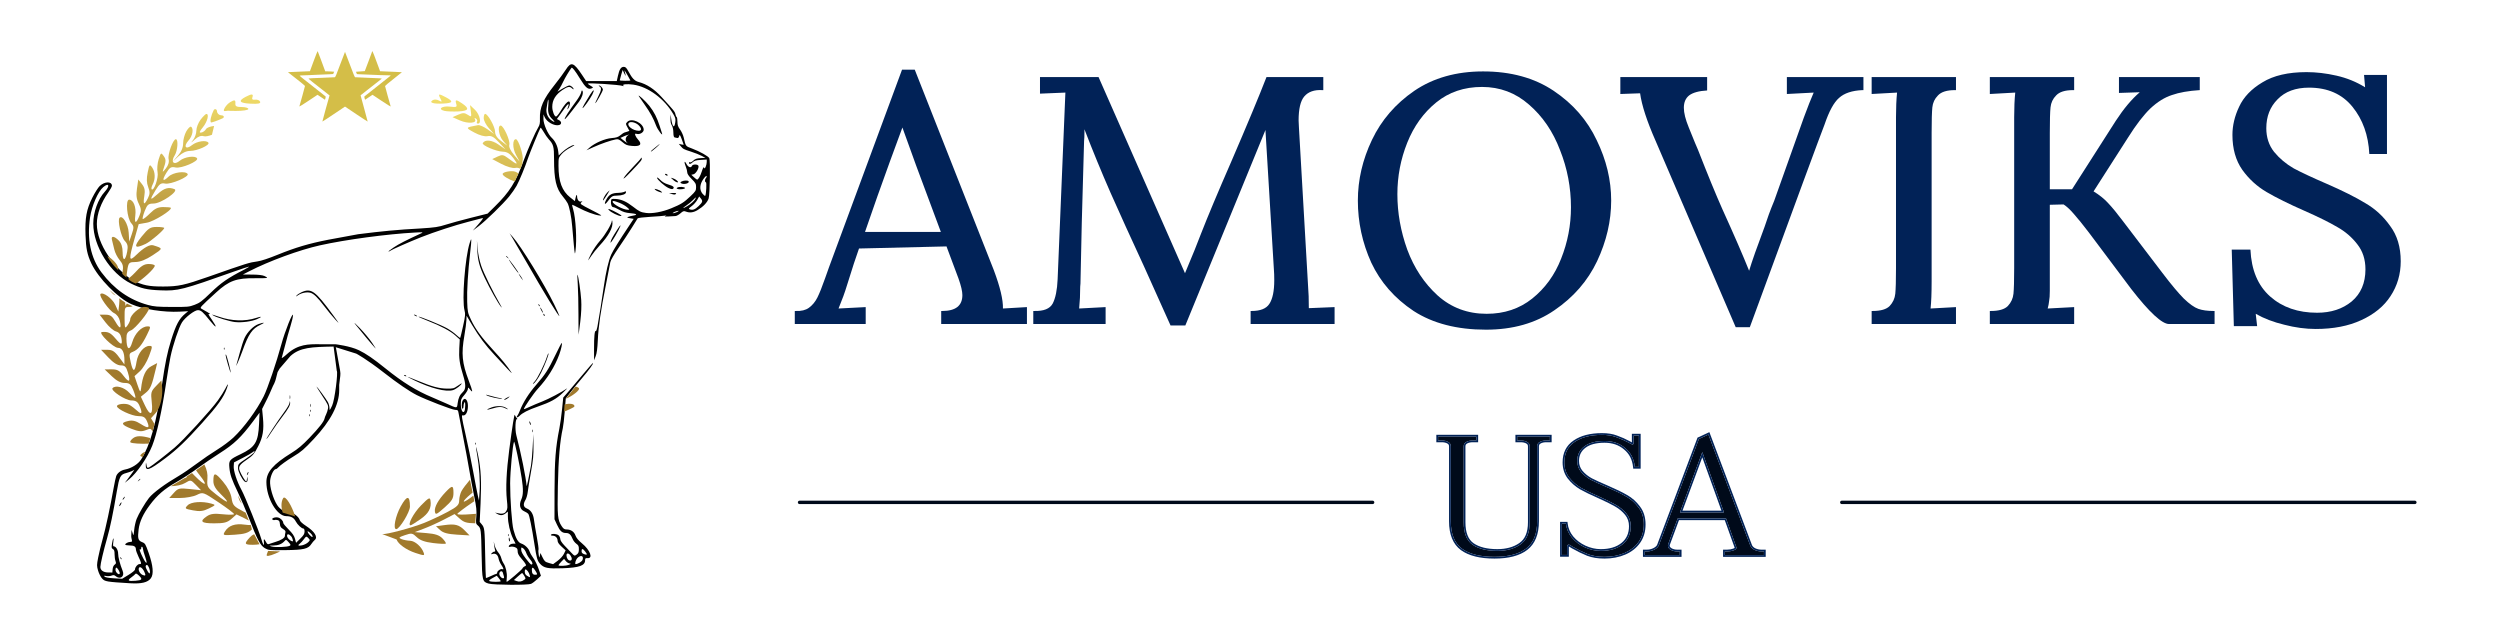 <?xml version="1.0" encoding="UTF-8"?> <svg xmlns="http://www.w3.org/2000/svg" width="2936" height="738" viewBox="0 0 2936 738" fill="none"><path fill-rule="evenodd" clip-rule="evenodd" d="M664.457 81.889C662.191 85.474 656.269 93.499 651.295 99.722C637.998 116.365 633.614 126.46 634.082 139.361C634.272 144.611 633.856 146.765 632.104 149.601C628.785 154.973 619.755 175.516 615.001 188.514C605.642 214.101 598.555 225.385 581.009 242.636L572.628 250.875L552.999 255.797C542.204 258.505 528.913 262.144 523.466 263.884C515.014 266.584 510.779 267.224 494.595 268.248C465.732 269.826 449.533 271.432 420.637 275.066L385.344 281.576C363.013 285.929 346.657 290.782 326.2 299.125C315.55 303.469 306.696 306.397 302.49 306.969C292.509 308.325 290.332 309.006 244.56 325.088C216.665 334.888 209.476 336.444 191.907 336.482C174.7 336.521 168.057 335.166 155.659 329.09C134.735 315.487 113.74 287.107 113.74 263.074C113.74 251.251 118.586 237.967 127.402 225.624C129.62 222.52 131.434 219.176 131.434 218.192C131.434 212.789 122.823 212.948 117.109 218.457C115.154 220.341 111.221 226.576 108.367 232.312C101.536 246.046 99.755 255.875 100.435 276.109C100.964 291.848 102.466 299.1 107.35 309.478C115.509 326.819 138.686 350.326 154.525 357.326C167.675 363.136 192.749 367.003 210.895 366.018L221.021 365.469L217.672 368.235C210.38 374.261 206.628 381.308 200.888 399.756C196.52 413.794 194.028 425.896 190.383 450.776C183.63 496.874 176.36 523.019 165.657 539.7C162.182 545.117 154.269 550.026 146.74 551.439C142.052 552.319 137.894 555.429 136.493 559.102C135.919 560.605 134.533 566.995 133.414 573.304C129.479 595.452 124.113 620.416 120.632 632.777C118.698 639.64 116.295 649.524 115.291 654.739C113.583 663.615 113.576 664.601 115.187 670.144C116.134 673.402 118.239 677.556 119.865 679.375C123.085 682.981 125.019 683.309 152.933 684.994C166.171 685.793 173.556 684.002 177.168 679.117C180.7 674.338 179.849 664.351 174.643 649.525C170.838 638.688 170.468 638.08 166.782 636.633C162.171 634.82 161.487 632.229 162.814 621.589C163.93 612.641 168.091 603.607 175.926 593.117C184.766 581.286 192.804 574.36 207.235 566.146C214.151 562.209 225.144 555.032 231.664 550.199C238.183 545.365 250.155 537.206 258.268 532.069C274.789 521.605 283.284 513.501 297.021 495.095L304.804 484.667L304.238 497.702C303.301 519.297 299.711 525.187 282.458 533.439C269.506 539.635 268.591 540.73 269.373 549.1C270.155 557.479 271.941 562.662 279.446 578.348C282.783 585.324 288.441 598.54 292.02 607.716C302.327 634.154 305.824 640.78 311.05 643.773C315.332 646.227 316.024 646.293 335.041 646.073C356.849 645.822 361.952 644.617 365.678 638.837C366.73 637.206 368.483 635.129 369.572 634.223C373.657 630.825 369.587 624.23 359.295 617.574C355.254 614.96 352.42 612.339 352.053 610.875C351.103 607.093 344.604 601.985 340.707 601.958C334.915 601.919 328.812 598.386 325.494 593.154C320.616 585.462 316.679 571.962 317.215 564.771C317.671 558.646 321.411 550.925 323.934 550.897C324.58 550.89 325.752 550.108 326.538 549.161C328.478 546.825 337.036 540.631 344.709 536.012C353.83 530.521 357.151 527.66 368.616 515.429C388.383 494.34 398.349 475.186 398.349 458.284V452.017L399.632 441.51C399.876 439.515 399.818 437.494 399.459 435.517L394.418 407.719L391.766 406.979L418.365 415.297C418.365 415.297 429.658 421.063 450.935 437.685C466.845 450.115 480.809 459.645 489.59 464.066C500.561 469.589 530.785 481.225 534.43 481.328C537.71 481.421 537.996 481.714 538.647 485.655C539.03 487.979 541.385 500.279 543.879 512.986C546.375 525.694 549.595 543.056 551.037 551.569C552.479 560.083 555.096 574.086 556.854 582.689C559.525 595.763 559.941 599.701 559.387 606.674C558.749 614.696 558.825 615.103 561.368 617.305C564.834 620.305 565.037 621.965 565.627 652.265C566.211 682.213 566.482 683.289 573.971 685.386C579.981 687.07 619.75 687.305 623.626 685.682C625.096 685.065 628.315 682.68 630.778 680.383L635.257 676.206L633.436 670.637C631.206 663.821 628.253 657.747 625.154 653.599C623.869 651.879 622.461 649.298 622.028 647.864C620.881 644.073 616.454 639.747 612.329 638.386C608.436 637.1 605.839 632.603 603.054 622.321C601.148 615.282 599.053 586.148 599.117 567.569C599.165 553.655 602.147 521.87 603.691 518.82C604.373 517.474 610.231 545.332 612.736 561.834C614.715 574.876 614.557 581.445 612.133 586.768C609.326 592.929 610.724 598.389 615.634 600.44C617.503 601.221 619.671 602.63 620.451 603.569C621.735 605.117 624.461 618.613 627.71 639.521C630.235 655.768 630.979 658.357 634.17 661.993C638.63 667.074 643.236 668.013 660.573 667.373C680.519 666.638 687.16 664.255 687.16 657.835C687.16 655.709 687.629 655.324 690.026 655.489C696.771 655.951 693.106 646.103 683.605 638.232C679.242 634.617 676.817 631.704 675.858 628.925C674.301 624.418 670.428 621.794 665.331 621.794C662.824 621.794 661.634 620.981 659.605 617.884C654.881 610.668 654.482 606.436 655.164 570.841C655.774 539.02 657.612 517.536 660.982 502.795C661.588 500.146 662.607 491.23 663.246 482.982L664.41 467.982L670.008 460.683C673.087 456.668 679.206 449.16 683.602 443.998C691.942 434.206 697.144 427.044 696.431 426.332C696.202 426.103 691.324 431.574 685.592 438.492C679.859 445.409 672.084 454.64 668.314 459.004L661.46 466.94L660.111 480.496C659.368 487.952 657.916 498.275 656.884 503.437C652.515 525.287 651.31 540.776 651.248 575.911L651.189 609.802L654.225 616.379C657.636 623.765 660.066 625.965 664.814 625.965C668.413 625.965 670.482 627.86 672.529 633.031C673.273 634.91 675.227 637.406 676.871 638.577C679.36 640.349 679.856 641.437 679.829 645.067C679.803 648.458 679.235 649.837 677.269 651.265C674.782 653.076 674.692 653.05 671.308 649.493C669.417 647.506 665.642 643.544 662.919 640.69C659.808 637.431 657.966 634.562 657.966 632.979C657.966 631.593 657.108 629.683 656.059 628.734C653.969 626.841 648.042 626.394 647.018 628.051C646.654 628.639 647.504 629.094 648.968 629.094C652.301 629.094 654.838 631.653 654.838 635.017C654.838 636.821 656.338 639.04 659.555 641.994L664.272 646.326L662.248 650.483C661.085 652.873 657.952 656.326 654.885 658.601L649.547 662.562L644.633 661.174C640.264 659.94 639.439 659.212 637.186 654.607L634.652 649.428L634.01 652.556C633.382 655.618 633.353 655.591 632.635 651.335C632.232 648.944 632.145 646.354 632.441 645.58C632.738 644.807 631.841 638.083 630.447 630.638C629.053 623.192 627.575 614.286 627.162 610.845C626.284 603.524 623.619 599.207 618.712 597.156C614.581 595.43 614.08 592.13 617.171 586.984C618.245 585.195 619.433 580.932 619.813 577.511C620.192 574.089 621.894 563.584 623.594 554.167C626.109 540.242 626.657 534.488 626.524 523.369L626.362 509.694L625.584 524.814C625.156 533.131 624.268 542.985 623.609 546.713C621.442 558.982 618.583 572.291 618.457 570.697C617.678 560.849 611.846 532.072 606.38 511.115C604.633 504.41 605.272 491.007 607.286 492.176C607.92 492.544 607.681 491.945 606.752 490.842C605.824 489.74 604.849 488.145 604.587 487.296C604.049 485.554 601.845 499.363 598.019 528.436C594.781 553.04 593.82 573.31 595.253 586.781C596.219 595.864 596.141 597.491 594.613 600.077C593.137 602.578 591.857 603.207 588.109 603.281C587.823 603.287 586.18 602.993 584.46 602.628L581.332 601.964L583.939 603.499C587.569 605.639 590.494 605.473 593.703 602.948L596.45 600.787L596.468 606.337C596.494 614.312 599.093 625.544 602.519 632.483L605.479 638.479H602.737C600.03 638.479 597.493 640.127 597.493 641.885C597.493 642.383 598.466 642.482 599.655 642.104C600.844 641.727 603.19 641.987 604.869 642.682C607.374 643.72 607.919 644.563 607.919 647.406C607.919 649.942 609.03 652.149 612.083 655.676C617.994 662.508 618.807 664.262 616.409 665.023C615.344 665.361 614.054 666.523 613.542 667.606C612.733 669.316 596.268 683.319 595.066 683.319C594.822 683.319 594.857 681.222 595.146 678.658C595.761 673.203 593.993 665.299 591.305 661.494C590.263 660.02 589.074 657.253 588.661 655.347C588.248 653.44 586.596 650.384 584.992 648.557C583.387 646.729 581.567 643.127 580.946 640.553L579.818 635.872L580.312 640.213C580.583 642.6 581.092 645.298 581.442 646.209C581.846 647.262 581.515 647.864 580.528 647.864C579.677 647.864 578.341 648.635 577.558 649.578C576.295 651.101 576.393 651.211 578.434 650.564C581.914 649.458 584.651 651.508 585.461 655.829C585.858 657.947 587.32 661.353 588.71 663.399C591.563 667.6 591.912 669.201 589.793 668.388C587.952 667.682 583.939 670.451 583.939 672.429C583.939 673.257 583.467 673.934 582.891 673.934C582.314 673.934 579.418 675.104 576.455 676.533C573.49 677.964 570.884 678.951 570.661 678.728C570.439 678.506 570.049 666.425 569.795 651.884C569.266 621.5 569.071 619.747 565.788 615.828L563.36 612.93L564.356 591.553C565.563 565.616 564.854 551.071 561.614 535.242C558.884 521.91 558.056 521.484 560.445 534.64C562.828 547.774 564.016 566.043 563.229 577.475L562.51 587.903L561.182 582.168C560.451 579.013 558.004 566.344 555.745 554.013C553.484 541.682 549.363 521.614 546.584 509.418C542.43 491.185 541.827 487.333 543.186 487.756C546.77 488.868 549.532 484.061 549.532 476.709C549.532 469.533 545.819 465.838 543.312 470.52C541.932 473.1 541.906 479.974 543.276 479.974C543.849 479.974 544.326 478.683 544.334 477.107C544.343 475.53 544.805 473.535 545.361 472.675C546.088 471.551 546.371 472.578 546.371 476.325C546.371 479.192 545.901 482.243 545.326 483.103C543.429 485.937 541.191 481.348 541.191 474.625C541.191 469.13 541.538 468.23 545.361 463.811C547.655 461.16 549.534 457.964 549.537 456.709C549.542 454.589 549.725 454.648 552.106 457.554C555.663 461.896 555.388 460.072 550.534 447.145C542.603 426.031 541.616 415.749 545.41 393.787C546.584 386.991 547.64 379.04 547.756 376.118L547.968 370.805L554.5 381.78C562.61 395.408 570.146 405.482 580.569 416.624C585.002 421.363 591.854 428.758 595.794 433.056C599.734 437.353 601.872 439.227 600.547 437.22C595.649 429.803 589.123 421.82 579.237 411.15C565.65 396.483 558.189 386.313 553.229 375.7C549.299 367.287 549.086 366.302 548.665 354.487C548.21 341.699 549.575 319.188 552.186 296.443C554.083 279.925 553.975 277.762 551.629 285.232C546.075 302.915 542.297 352.463 545.569 364.697C546.673 368.825 546.475 370.927 543.873 382.701C542.254 390.032 540.749 396.342 540.532 396.723C540.313 397.105 538.226 395.583 535.894 393.343C533.562 391.102 528.595 387.557 524.857 385.466C517.759 381.497 492.228 371.135 491.454 371.91C491.209 372.155 496.082 374.329 502.285 376.741C517.733 382.75 528.84 388.662 534.875 394.088L539.95 398.652L539.379 409.009C538.758 420.296 539.79 427.577 543.868 440.663C547.271 451.58 547.224 456.945 543.698 460.241C539.947 463.745 538.297 467.273 537.461 473.581C536.631 479.837 537.203 479.817 524.508 474.018C520.207 472.053 512.785 468.824 508.013 466.843C489.013 458.95 472.982 449.044 452.566 432.578C438.634 421.34 429.905 415.363 421.506 411.31C411.08 406.277 393.833 404.27 393.833 404.27H375C362.717 404.174 350.024 404.022 337.044 415.843C333.266 419.284 330.507 421.219 330.914 420.142C331.322 419.066 333.082 412.497 334.824 405.543C336.567 398.591 339.374 388.555 341.062 383.243C342.75 377.931 344.114 372.065 344.093 370.208C344.038 365.454 334.557 389.19 330.469 404.316C324.818 425.225 314.192 456.491 309.697 465.431C301.38 481.976 286.63 502.059 274.126 513.865C269.874 517.88 261.248 524.312 254.956 528.158C248.665 532.003 237.887 539.374 231.006 544.536C224.124 549.699 214.74 556.112 210.153 558.786C193.825 568.308 179.849 578.629 174.96 584.775C170.538 590.334 162.594 603.853 160.426 609.509C159.266 612.538 157.984 618.301 157.58 622.315C156.855 629.503 156.826 629.56 155.702 625.965L154.559 622.315L154.302 625.444C153.955 629.64 154.015 630.659 154.792 633.753C155.341 635.946 155.086 636.393 153.28 636.393C150.61 636.393 147.073 638.196 147.073 639.558C147.073 640.112 149.325 640.564 152.078 640.564C157.494 640.564 159.585 641.856 159.586 645.205C159.586 646.38 160.994 650.318 162.714 653.954C166.396 661.739 166.49 662.463 163.815 662.463C161.587 662.463 158.542 666.122 158.542 668.8C158.542 669.795 155.399 672.418 150.983 675.11L143.424 679.717L133.829 679.172C127.748 678.826 123.738 678.109 122.881 677.213C121.752 676.032 122.057 675.911 124.736 676.474C126.5 676.845 129.264 676.646 130.877 676.033C133.146 675.17 134.191 675.247 135.49 676.375C140.978 681.14 146.753 677.172 144.059 670.487C140.964 662.807 138.748 654.357 138.741 650.21C138.732 645.86 136.119 641.607 133.455 641.607C132.73 641.607 132.596 639.903 133.068 636.654C133.463 633.93 133.472 631.994 133.089 632.351C132.706 632.709 132.009 635.426 131.541 638.39C130.798 643.089 130.936 643.912 132.625 644.815C134.107 645.608 134.562 647.049 134.562 650.961C134.562 653.771 135.043 657.339 135.632 658.888C136.528 661.244 136.367 661.94 134.652 663.143C133.376 664.036 132.478 666.053 132.277 668.475L131.955 672.369L127.042 672.307C121.355 672.234 117.879 669.774 117.879 665.82C117.879 662.444 121.427 647.258 125.757 632.108C129.391 619.388 132.781 603.077 137.144 577.301C140.133 559.643 141.327 557.291 148.198 555.538C150.74 554.89 153.943 553.757 155.316 553.022L157.813 551.686L155.381 555.195C154.043 557.125 151.51 560.581 149.75 562.873L146.552 567.042L151.534 562.985C160.879 555.373 173.149 537.564 178.765 523.457C184.262 509.652 190.223 482.374 195.558 446.605C197.054 436.568 199.159 424.093 200.235 418.885C203.012 405.44 210.077 384.345 213.739 378.57C217.483 372.666 228.507 364.215 232.424 364.248C236.025 364.278 238.154 366.134 246.487 376.509C254.432 386.399 255.747 385.59 248.628 375.193C244.307 368.879 244.075 368.255 246.282 368.845C247.629 369.205 246.438 368.196 243.635 366.601C240.834 365.008 237.665 363.19 236.596 362.564C234.421 361.289 234.691 360.991 253.912 343.392C268.963 329.612 277.687 326.462 299.999 326.75C307.132 326.842 313.249 326.636 313.592 326.293C313.935 325.95 312.516 324.958 310.44 324.091C307.937 323.045 303.051 322.495 295.943 322.462L285.223 322.411L292.521 318.651C315.925 306.595 351.722 293.463 375.711 288.133C406.175 281.365 454.053 274.918 487.495 273.084C495.835 272.626 497.4 272.751 495.314 273.71C476.537 282.347 468.594 286.411 462.48 290.513C458.474 293.201 455.683 295.401 456.279 295.401C456.874 295.401 457.809 294.994 458.353 294.496C459.593 293.365 481.084 283.895 494.334 278.642C510.058 272.407 534.156 264.535 550.053 260.44C558.081 258.372 565.577 256.411 566.71 256.082C568.026 255.7 566.331 258.256 562.018 263.154L555.266 270.824L562.043 265.716C570.494 259.349 590.611 239.766 597.963 230.747C601.004 227.02 604.924 221.388 606.674 218.234C609.958 212.319 616.664 196.05 620.445 184.824C622.327 179.236 633.354 152.47 634.751 150.099C635.033 149.618 636.674 151.73 638.395 154.792C640.116 157.854 642.826 161.767 644.416 163.487C649.947 169.474 650.668 172.162 650.668 186.823C650.668 210.992 653.114 221.399 660.991 230.747C663.166 233.328 665.681 236.866 666.58 238.607C668.691 242.693 671.154 255.079 671.966 265.681C672.316 270.269 673.163 279.889 673.849 287.058C674.979 298.888 675.161 299.611 675.822 294.879C677.636 281.896 676.184 255.998 673.061 245.617C672.255 242.941 671.728 240.621 671.887 240.46C672.048 240.3 675.248 241.799 678.999 243.792C687.756 248.443 697.886 252.224 703.842 253.064C707.987 253.65 706.92 252.902 694.699 246.652C681.436 239.869 680.941 239.5 682.709 237.712C684.474 235.929 684.468 235.881 682.578 236.595C680.169 237.507 677.776 234.666 677.776 230.896C677.776 227.554 676.68 228.675 675.817 232.901L675.141 236.203L669.737 231.931C659.983 224.22 655.935 213.326 655.898 194.698C655.881 185.376 655.933 185.179 659.55 180.952C661.591 178.567 666.06 175.245 669.622 173.465C673.143 171.706 675.211 170.266 674.219 170.266C671.665 170.266 664.131 174.865 659.812 179.062L656.152 182.616L655.552 177.555C654.839 171.53 651.942 165.513 648.027 161.923C643.423 157.703 638.149 145.69 638.197 139.532L638.237 134.289L639.638 137.506C642.167 143.315 651.016 148.248 656.457 146.882C659.76 146.053 659.785 142.879 656.502 141.122L653.997 139.78L657.284 135.303C659.093 132.842 661.894 128.907 663.508 126.562C666.823 121.743 668.876 120.888 667.324 124.972C665.871 128.794 666.133 129.51 667.871 126.468C669.806 123.082 669.856 119.169 667.964 119.169C666.115 119.169 662.653 123.26 658.007 130.935C656.022 134.213 653.769 136.896 653.001 136.896C651.049 136.896 648.582 130.491 648.582 125.426C648.582 117.531 652.381 111.271 660.573 105.666C666.396 101.682 669.16 101.166 671.597 103.604C672.702 104.708 673.606 105.177 673.606 104.644C673.606 103.034 670.447 100.399 668.518 100.399C667.521 100.399 663.996 102.031 660.684 104.025L654.663 107.651L656.91 104.286C658.145 102.434 660.248 98.55 661.584 95.654C663.477 91.544 668.62 82.949 671.155 79.654C671.962 78.605 675.288 82.834 681.115 92.316C687.755 103.124 690.785 105.622 694.943 103.716C696.942 102.8 696.869 102.63 693.683 100.789C691.823 99.713 690.298 98.566 690.294 98.239C690.282 97.058 727.178 99.467 731.472 100.928C732.944 101.43 733.15 101.345 732.17 100.644C729.856 98.987 736.115 98.315 743.772 99.401C761.189 101.867 780.279 115.967 790.79 134.13C793.262 138.4 793.609 139.896 793.027 143.776C791.902 151.277 789.634 149.239 788.275 139.503L787.547 134.289L787.4 139.531C787.305 142.908 787.862 145.644 788.964 147.217C790 148.697 790.719 151.933 790.789 155.428C790.872 159.685 791.312 161.262 792.466 161.45C793.327 161.59 794.692 161.871 795.502 162.074C796.364 162.291 797.243 161.384 797.622 159.888C798.193 157.643 798.554 158.069 800.582 163.37C801.853 166.691 802.893 169.61 802.893 169.857C802.893 170.104 801.603 169.991 800.026 169.608L797.158 168.911L799.244 171.413C802.266 175.041 802.623 175.233 811.516 178.08C815.973 179.506 821.603 181.733 824.028 183.029L828.437 185.386L822.703 185.707C818.249 185.956 816.347 186.623 814.186 188.689C812.655 190.152 810.896 191.036 810.276 190.652C809.656 190.269 809.149 190.375 809.149 190.886C809.149 193.117 810.763 193.054 813.247 190.724C815.396 188.708 817.318 188.129 822.964 187.793L830.001 187.373V190.241C830.001 191.818 829.436 194.349 828.746 195.864C827.705 198.15 827.385 198.317 826.868 196.843C826.448 195.644 825.6 197.052 824.257 201.176C822.393 206.904 820.065 210.934 818.621 210.934C818.274 210.934 816.614 209.659 814.933 208.099L811.876 205.265L814.422 204.686C817.257 204.042 821.205 197.282 820.229 194.741C819.445 192.696 813.44 192.72 812.654 194.771C811.542 197.666 808.234 196.483 806.092 192.425C803.628 187.756 803.182 190.427 805.499 195.975C806.36 198.034 807.063 200.902 807.063 202.347C807.063 204.111 808.778 206.69 812.277 210.19C816.877 214.791 817.49 215.918 817.49 219.781C817.49 223.795 816.946 224.678 810.973 230.371C803.15 237.826 799.885 239.878 788.296 244.622C777.845 248.899 766.14 251.071 758.788 250.096C752.438 249.254 750.903 248.51 743.232 242.574C735.672 236.721 729.628 234.047 723.082 233.66C718.349 233.38 717.889 233.559 717.57 235.807C717.034 239.604 718.302 243.261 720.156 243.261C721.079 243.261 724.395 244.726 727.524 246.517C731.701 248.907 734.998 249.915 739.93 250.311C747.688 250.934 749.445 252.254 743.752 253.183C741.586 253.537 738.875 254.22 737.728 254.699C735.994 255.426 736.365 255.696 739.926 256.305L744.209 257.036L739.246 264.487C726.793 283.183 720.178 293.82 717.888 298.833C714.695 305.82 711.524 319.472 709.077 336.761C707.107 350.688 703.42 373.794 701.574 383.791C701.017 386.809 700.186 389.048 699.728 388.765C698.344 387.91 697.607 395.284 697.647 409.586L697.684 423.142L699.557 418.353C700.856 415.033 701.628 409.277 702.073 399.583C702.832 383.03 705.354 365.739 711.563 334.505C714.071 321.887 716.413 309.903 716.767 307.872C717.15 305.669 721.084 298.853 726.526 290.966C731.54 283.697 738.458 273.198 741.898 267.635C745.339 262.071 748.466 257.047 748.847 256.47C749.227 255.892 756.03 255.061 763.965 254.622C771.899 254.183 779.564 253.55 780.997 253.214C783.24 252.689 783.313 252.743 781.519 253.608C779.992 254.344 780.971 254.502 785.168 254.201C788.322 253.975 791.942 253.766 793.212 253.739C794.483 253.712 797.132 252.275 799.101 250.546C802.195 247.828 803.056 247.546 805.461 248.46C810.093 250.222 814.369 249.665 819.364 246.65C825.982 242.657 830.738 237.631 832.225 233.062C833.693 228.552 834.35 188.428 833 185.759C831.83 183.448 821.725 177.801 812.811 174.478C804.999 171.567 805.372 172.059 802.941 161.478C802.291 158.653 800.373 154.455 798.677 152.148C796.285 148.895 795.594 146.849 795.594 143.009C795.594 140.288 795.186 137.81 794.686 137.501C794.187 137.192 793.505 135.64 793.171 134.051C792.558 131.135 791.695 130.066 776.854 113.867C768.334 104.567 759.603 98.846 750.055 96.305C745.258 95.027 742.447 92.122 737.989 83.832C735.727 79.624 734.577 78.5 732.539 78.5C729.262 78.5 727.352 81.473 725.67 89.189L724.363 95.185H688.363L683.634 88.071C673.662 73.068 670.65 72.097 664.457 81.889ZM733.462 83.029C733.806 84.085 734.327 86.197 734.619 87.721C735.001 89.719 734.603 89.328 733.192 86.321L731.234 82.15L729.529 87.814C728.59 90.929 727.823 93.846 727.823 94.296C727.823 94.991 740.312 95.115 740.328 94.42C740.331 94.287 738.647 91.237 736.585 87.642C734.524 84.048 733.118 81.971 733.462 83.029ZM704.103 101.525C706.773 103.081 706.366 105.837 702.265 113.981C700.251 117.981 698.822 121.254 699.091 121.254C700.03 121.254 708.013 107.039 708.013 105.365C708.013 103.384 705.275 100.385 703.507 100.43C702.831 100.448 703.1 100.94 704.103 101.525ZM682.508 108.563C682.108 110.378 679.651 114.76 677.045 118.299C668.163 130.366 663.179 138.068 663.179 139.729C663.179 141.153 668.18 135.108 680.091 119.287C683.481 114.782 685.34 109.031 684.114 106.839C683.442 105.638 683.059 106.047 682.508 108.563ZM693.121 110.974C687.426 119.957 683.748 126.532 684.178 126.962C684.821 127.606 693.211 115.924 695.618 111.033C698.829 104.505 697.245 104.467 693.121 110.974ZM750.237 112.977C750.723 113.802 753.838 118.327 757.156 123.034C763.721 132.342 767.348 138.99 770.588 147.652C772.39 152.471 778.865 160.947 777.488 156.684C777.214 155.838 775.95 151.86 774.678 147.846C771.599 138.123 768.116 131.341 762.562 124.26C758.288 118.809 748.267 109.635 750.237 112.977ZM642.944 120.472C642.658 122.336 642.151 125.597 641.817 127.717C641.061 132.519 643.174 137.857 647.033 140.892C650.9 143.935 652.69 143.779 649.357 140.689C644.397 136.092 643.105 132.201 643.903 124.255C644.63 117.025 643.908 114.182 642.944 120.472ZM736.608 143.239C734.68 145.369 734.685 145.488 736.907 149.544L739.172 153.678L736.557 154.673C735.119 155.219 733.612 155.667 733.206 155.667C732.8 155.667 730.837 157.004 728.843 158.641C725.914 161.042 723.885 161.72 718.296 162.161C710.461 162.779 698.568 167.907 692.373 173.337L688.724 176.535L697.065 172.75C705.621 168.866 717.475 164.762 723.264 163.679C725.983 163.17 727.273 163.71 731.025 166.921C734.924 170.259 736.437 170.857 742.36 171.395C751.976 172.268 754.526 169.531 749.326 163.922C747.962 162.452 746.518 160.21 746.115 158.939C745.457 156.865 745.658 156.697 748.078 157.305C751.492 158.162 755.974 155.385 755.974 152.414C755.974 144.518 741.609 137.712 736.608 143.239ZM738.59 144.244C735.486 147.419 743.188 153.581 750.26 153.581C753.816 153.581 753.643 150.563 749.881 146.959C746.551 143.768 740.483 142.308 738.59 144.244ZM733.205 159.85L728.682 161.903L731.641 164.365C733.971 166.304 736.026 167.681 737.735 168.487C732.735 165.487 734.735 159.487 739.172 158C739.172 158 736.232 158.477 733.205 159.85ZM771.614 171.467C770.18 172.663 767.88 174.531 766.502 175.617C765.124 176.705 764.186 177.778 764.416 178.002C764.648 178.226 767.182 176.352 770.05 173.837C775.274 169.255 776.511 167.381 771.614 171.467ZM752.928 185.469C752.884 186.089 748.741 190.781 743.723 195.897C738.706 201.013 733.704 206.841 732.61 208.849C731.302 211.245 734.346 208.601 741.472 201.148C753.287 188.79 754.29 187.497 753.524 185.607C753.224 184.867 752.976 184.81 752.928 185.469ZM780.997 204.598C780.997 205.093 781.701 205.767 782.561 206.098C783.421 206.427 784.125 206.293 784.125 205.8C784.125 205.305 783.421 204.631 782.561 204.3C781.701 203.971 780.997 204.105 780.997 204.598ZM826.157 210.115C821.635 216.412 821.217 222.944 825.044 227.493C826.553 229.288 827.991 230.401 828.238 229.97C829.381 227.977 830.066 214.063 829.022 214.063C827.563 214.063 827.601 210.624 829.075 209.149C829.714 208.511 830.054 207.442 829.831 206.775C829.609 206.107 827.956 207.61 826.157 210.115ZM771.614 208.753C771.614 210.84 780.498 218.735 785.264 220.884C788.23 222.222 789.727 222.433 790.533 221.627C792.348 219.813 790.653 218.372 784.659 216.628C780.916 215.54 777.804 213.72 775.328 211.17C773.285 209.067 771.614 207.979 771.614 208.753ZM790.7 211.397C794.265 214.646 798.386 215.3 795.044 212.087C793.914 210.999 791.815 209.8 790.381 209.42L787.775 208.731L790.7 211.397ZM800.422 213.173C798.847 214.088 798.747 214.481 799.9 215.212C803.189 217.294 810.804 215.023 808.445 212.663C807.386 211.606 802.596 211.911 800.422 213.173ZM121.261 219.745C115.093 224.935 107.891 241.453 105.777 255.253C101.887 280.653 106.528 303.026 119.187 319.894C133.886 339.48 152.028 352.208 173.661 358.111C180.788 360.057 184.884 360.401 201.812 360.481C220.516 360.57 222.011 360.429 228.577 357.968C234.612 355.705 237.122 353.822 247.558 343.718C259.607 332.052 268.072 326.198 286.416 316.844C290.347 314.839 293.015 313.183 292.343 313.163C291.672 313.144 284.399 315.513 276.182 318.428C213.49 340.67 209.207 341.768 188.257 340.965C172.614 340.366 165.517 338.719 153.745 332.958C129.553 321.116 109.538 289.264 109.538 262.605C109.538 249.258 115.109 233.795 123.004 225.23C129.426 218.261 128.075 214.011 121.261 219.745ZM795.624 220.252C794.295 221.116 794.316 221.337 795.785 221.902C798.222 222.836 804.457 222.074 804.457 220.841C804.457 219.449 797.565 218.99 795.624 220.252ZM769.627 222.951C770.488 223.811 772.789 224.974 774.742 225.534C777.898 226.439 778.118 226.378 776.728 224.988C775.868 224.128 773.567 222.965 771.614 222.405C768.458 221.5 768.238 221.561 769.627 222.951ZM712.966 226.316C710.541 228.858 707.471 234.8 708.244 235.453C708.404 235.587 710.278 232.942 712.411 229.573C714.543 226.204 716.156 223.448 715.994 223.448C715.834 223.448 714.471 224.739 712.966 226.316ZM732.515 225.534C731.368 226.027 728.506 226.463 726.154 226.503C719.054 226.624 715.536 228.427 712.593 233.45C709.065 239.471 709.914 241.645 713.75 236.412C718.127 230.441 719.345 229.705 724.845 229.705C730.453 229.705 735.121 227.971 735.121 225.887C735.121 225.12 735.004 224.524 734.861 224.564C734.717 224.604 733.662 225.04 732.515 225.534ZM789.123 227.889C791.629 228.692 792.881 228.664 793.762 227.783C794.676 226.869 793.842 226.602 790.329 226.683L785.689 226.789L789.123 227.889ZM818.746 234.929C817.43 237.248 814.497 240.489 812.228 242.134C809.044 244.44 808.479 245.266 809.753 245.755C813.344 247.134 816.114 246.186 820.357 242.129C825.274 237.426 825.63 236.172 822.964 232.932L821.139 230.714L818.746 234.929ZM813.775 234.991C812.091 236.751 808.638 239.566 806.103 241.247C800.829 244.744 801.569 245.404 807.063 242.105C811.467 239.461 815.246 236.09 816.579 233.615C817.994 230.989 817.257 231.351 813.775 234.991ZM719.482 236.805C719.482 239.802 731.98 246.445 737.436 246.347C739.641 246.308 739.55 246.08 736.186 243.205C734.191 241.499 730.069 239.172 727.024 238.032C720.971 235.767 719.482 235.526 719.482 236.805ZM715.254 246.842C717.296 249.303 726.181 253.692 729.092 253.677C730.808 253.668 729.724 252.692 725.21 250.178C721.766 248.26 717.782 246.322 716.356 245.869C713.99 245.117 713.893 245.203 715.254 246.842ZM791.945 248.959C790.225 249.746 789.521 250.408 790.381 250.429C791.241 250.45 793.353 249.822 795.073 249.034C796.793 248.247 797.497 247.584 796.637 247.564C795.777 247.543 793.665 248.17 791.945 248.959ZM718.596 259.19C718.252 263.25 710.842 275.82 704.827 282.545C701.325 286.462 696.616 293.302 694.361 297.747C692.108 302.191 690.425 305.828 690.621 305.828C690.819 305.828 692.539 303.422 694.445 300.479C696.351 297.537 700.579 292.259 703.841 288.748C714.997 276.741 720.216 267.048 719.189 260.241C718.949 258.644 718.681 258.172 718.596 259.19ZM725.247 269.182C718.932 279.057 717.664 281.395 716.973 284.451C716.554 286.304 718.87 283.223 722.653 276.893C729.024 266.235 731.124 259.993 725.247 269.182ZM601.973 279.759C603.935 282.913 611.303 295.583 618.345 307.914C637.916 342.184 656.929 373.281 656.918 371.003C656.916 370.429 654.163 364.288 650.799 357.357C639.606 334.287 611.622 288.752 602.148 278.194L598.405 274.023L601.973 279.759ZM560.499 292.794C561.015 305.767 562.864 312.753 569.466 326.684C575.264 338.918 584.898 356.076 588.203 360.053C589.803 361.978 589.658 361.432 587.652 357.968C578.914 342.883 567.993 320.674 565.175 312.262C563.101 306.07 561.586 298.877 561.001 292.453L560.084 282.366L560.499 292.794ZM594.365 301.009C594.365 301.224 595.187 302.046 596.19 302.834C597.843 304.13 597.88 304.093 596.584 302.439C595.221 300.702 594.365 300.15 594.365 301.009ZM598.081 305.828C599.943 309.084 608.102 320.427 608.582 320.427C609.256 320.427 608.296 318.879 603.406 312.085C599.097 306.097 596.471 303.012 598.081 305.828ZM609.871 323.034C610.434 324.182 611.658 326.059 612.592 327.206L614.29 329.291L613.266 327.206C612.703 326.059 611.479 324.182 610.545 323.034L608.847 320.949L609.871 323.034ZM678.527 334.04C678.974 340.604 679.34 356.612 679.34 369.613C679.34 382.613 679.428 393.162 679.535 393.055C679.642 392.947 680.518 386.064 681.482 377.76C682.67 367.516 683.021 359.307 682.572 352.233C681.937 342.218 679.183 323.572 678.191 322.581C677.929 322.318 678.081 327.475 678.527 334.04ZM354.037 343.226C351.743 344.27 349.163 346.001 348.302 347.073C347.084 348.592 347.498 348.49 350.176 346.611C353.905 343.996 360.201 342.728 364.321 343.761C368.328 344.767 372.897 349.143 380.703 359.453C384.645 364.659 390.479 371.733 393.669 375.174C399.144 381.08 398.998 380.789 391.067 369.96C370.154 341.405 365.471 338.025 354.037 343.226ZM632.488 358.273C632.88 359.302 633.463 359.88 633.784 359.559C634.105 359.239 633.785 358.398 633.072 357.69C632.042 356.668 631.923 356.787 632.488 358.273ZM635.549 364.225C636.439 365.945 637.401 367.353 637.688 367.353C637.975 367.353 637.481 365.945 636.592 364.225C635.703 362.504 634.74 361.096 634.453 361.096C634.167 361.096 634.66 362.504 635.549 364.225ZM638.156 369.377C638.156 369.917 638.62 370.645 639.187 370.996C639.777 371.36 639.952 370.942 639.597 370.014C638.904 368.208 638.156 367.878 638.156 369.377ZM250.62 370.601C254.607 372.92 270.054 377.568 275.936 378.219C283.939 379.104 295.599 377.549 301.912 374.757C308.467 371.857 307.553 371.148 300.316 373.52C287.874 377.596 271.756 377.065 257.576 372.11C249.357 369.238 247.635 368.864 250.62 370.601ZM486.973 370.481C487.834 371.037 489.007 371.492 489.58 371.492C490.153 371.492 489.919 371.037 489.059 370.481C488.198 369.926 487.026 369.471 486.452 369.471C485.879 369.471 486.113 369.926 486.973 370.481ZM417.748 381.431C422.01 386.996 438.314 406.459 440.899 409.065C441.752 409.925 439.965 406.976 436.928 402.512C433.891 398.049 427.433 390.306 422.581 385.306C416.307 378.845 414.91 377.725 417.748 381.431ZM303.559 380.614C297.674 382.693 290.452 389.913 287.241 396.926C285.863 399.937 283.369 407.538 281.701 413.815C280.032 420.092 278.352 426.166 277.968 427.314C275.518 434.636 281.34 421.577 284.664 412.297C291.894 392.112 296.236 385.831 306.076 381.33C312.006 378.615 310.46 378.176 303.559 380.614ZM652.429 416.625C644.136 433.938 640.391 439.756 629.579 452.12C621.197 461.706 614.378 472.471 610.617 482.06C609.604 484.641 608.282 487.35 607.678 488.081C605.737 490.429 607.866 490.853 610.015 488.546C613.364 484.951 620.233 481.43 631.511 477.529C646.663 472.288 653.405 468.563 661.094 461.182C664.821 457.604 666.933 455.37 665.786 456.217C660.625 460.025 644.181 468.696 636.592 471.609C632.004 473.371 625.319 476.204 621.734 477.906C618.151 479.606 615.218 480.76 615.218 480.468C615.218 478.639 626.769 461.832 631.643 456.572C643.071 444.235 651.536 430.657 656.886 416.081C659.109 410.023 660.62 402.808 659.665 402.808C659.325 402.808 656.068 409.025 652.429 416.625ZM262.889 409.673C262.939 410.887 263.186 411.135 263.518 410.303C263.82 409.551 263.782 408.651 263.436 408.304C263.09 407.958 262.844 408.574 262.889 409.673ZM642.044 419.692C639.46 427.887 631.139 444.581 627.979 447.909C626.48 449.485 625.558 450.776 625.928 450.776C627.628 450.776 632.267 444.343 635.703 437.22C640.362 427.561 644.61 416.436 644.157 415.078C643.971 414.519 643.02 416.595 642.044 419.692ZM264.891 416.78C264.891 418.845 270.576 438.412 270.897 437.45C271.289 436.273 266.394 417.52 265.447 416.573C265.142 416.267 264.891 416.36 264.891 416.78ZM326 437C323.5 446 324.332 445.183 322 450.5C320.332 453.183 317.456 461.049 313.909 468.129L307.828 480.266L308.823 490.809C310.134 504.686 308.692 513.395 303.368 523.772C298.396 533.462 297.192 534.86 289.002 540.451C281.128 545.827 279.67 548.349 281.638 553.184C283.572 557.932 288.168 565.483 289.125 565.483C289.559 565.483 289.985 563.959 290.071 562.094C290.224 558.761 290.235 558.754 290.674 561.7C291.247 565.543 289.578 567.368 287.254 565.438C284.088 562.811 279.508 553.58 279.514 549.841C279.522 545.066 279.719 544.833 288.902 538.671C296.601 533.505 300.5 530.028 298.592 530.028C298.063 530.028 297.052 530.616 296.344 531.332C295.636 532.049 290.499 534.982 284.927 537.849L274.796 543.063L274.481 547.406C274.084 552.843 278.226 565.504 283.633 575.39C287.937 583.259 304.229 623.736 307.012 633.472C308.959 640.287 310.529 642.11 309.915 636.841C309.396 632.41 310.21 632.29 312.375 636.478C313.605 638.855 314.493 639.495 315.791 638.94C316.755 638.526 320.125 637.429 323.279 636.5C330.207 634.463 334.615 631.648 334.588 629.28C334.577 628.318 334.843 626.591 335.178 625.444C335.637 623.873 334.951 622.84 332.4 621.259C329.711 619.592 328.947 618.358 328.69 615.267C328.433 612.17 327.859 611.247 325.883 610.751C324.516 610.408 322.997 610.374 322.507 610.678C322.017 610.98 320.988 610.841 320.221 610.367C317.985 608.984 322.842 606.933 326.467 607.73C329.526 608.401 332.663 611.681 332.663 614.206C332.663 614.938 335.48 618.355 338.924 621.799C343.538 626.414 345.515 629.297 346.44 632.756L347.696 637.449L352.691 632.529C356.646 628.633 357.686 626.893 357.686 624.18C357.686 622.135 357.161 620.749 356.383 620.746C354.229 620.738 349.445 616.3 347.396 612.409C345.055 607.963 341.861 606.188 336.17 606.168C325.169 606.128 312.853 584.953 312.853 566.08C312.853 554.423 320.741 545.273 342.266 531.965C349.991 527.189 354.996 522.986 363.384 514.231C374.602 502.523 380.454 495.035 381.13 491.527C381.337 490.447 382.185 488.227 383.012 486.594C383.84 484.961 384.823 481.924 385.199 479.847C385.82 476.415 385.214 475.057 378.579 464.987C374.562 458.892 371.465 453.905 371.696 453.905C372.311 453.905 382.928 468.433 385.012 472.125C385.992 473.862 386.851 476.924 386.922 478.932C387.049 482.562 387.067 482.547 390.058 476.325C393.075 470.046 397.198 436.978 395.5 435.5L391.766 406.979C366.24 407.47 352.161 407.904 341 418.221L328.492 432.761L326 437ZM474.462 440.758C474.462 440.983 475.189 441.447 476.08 441.79C477.008 442.145 477.426 441.97 477.061 441.38C476.449 440.388 474.462 439.914 474.462 440.758ZM486.452 446.628C506.055 456.109 523.791 460.6 531.962 458.153C535.481 457.098 542.233 451.897 542.233 450.24C542.233 449.985 540.078 451.291 537.444 453.144C533.001 456.269 532.08 456.503 524.672 456.39C515.483 456.25 507.208 454.005 490.633 447.155C484.351 444.558 478.963 442.469 478.66 442.514C478.358 442.558 481.864 444.409 486.452 446.628ZM264.695 456.28C263.217 459.275 259.255 465.555 255.89 470.235C247.406 482.037 215.296 517.075 205.062 525.699C194.315 534.753 178.398 547.1 175.406 548.702C172.91 550.037 172.605 549.696 171.768 544.627C171.471 542.824 171.294 543.236 171.196 545.963C170.909 553.92 174.941 552.567 193.922 538.338C208.127 527.69 218.294 517.955 237.59 496.525C255.766 476.339 262.726 466.562 266.464 455.965C268.674 449.701 267.871 449.844 264.695 456.28ZM340.203 466.418C340.203 468.425 340.418 469.246 340.68 468.243C340.943 467.24 340.943 465.596 340.68 464.593C340.418 463.59 340.203 464.411 340.203 466.418ZM571.399 464.208C573.714 465.8 586.633 468.758 588.809 468.195C590.209 467.834 590.023 467.667 588.109 467.569C585.799 467.452 580.564 466.223 572.47 463.901C570.552 463.351 570.269 463.433 571.399 464.208ZM594.365 467.587C592.358 468.663 591.485 469.544 592.425 469.544C593.365 469.545 595.242 468.624 596.595 467.495C599.578 465.01 599.137 465.029 594.365 467.587ZM340.103 472.845C340.021 474.458 337.256 479.268 333.511 484.316C329.963 489.098 324.182 497.467 320.664 502.916C312.926 514.903 312.611 515.429 313.181 515.429C313.429 515.429 316.134 511.558 319.192 506.826C322.25 502.094 327.635 494.469 331.159 489.881C338.841 479.879 341.28 475.389 340.688 472.343C340.313 470.416 340.224 470.493 340.103 472.845ZM364.145 476.325C364.166 478.045 364.4 478.623 364.665 477.608C364.929 476.594 364.912 475.186 364.626 474.48C364.34 473.774 364.125 474.604 364.145 476.325ZM577.187 478.51C570.326 481.022 570.662 482.08 577.632 479.91C585.458 477.474 589.293 477.369 593.375 479.48C595.066 480.355 596.45 480.836 596.45 480.549C596.45 480.262 595.066 479.312 593.375 478.437C589.572 476.471 582.674 476.502 577.187 478.51ZM364.024 482.668C364.074 483.883 364.322 484.13 364.654 483.299C364.955 482.546 364.918 481.646 364.572 481.3C364.226 480.954 363.98 481.569 364.024 482.668ZM362.982 487.882C363.032 489.097 363.279 489.344 363.612 488.513C363.913 487.76 363.875 486.86 363.529 486.514C363.183 486.168 362.937 486.783 362.982 487.882ZM621.563 495.095C621.672 497.07 623.409 500.396 623.469 498.745C623.502 497.884 623.072 496.477 622.516 495.616C621.961 494.756 621.531 494.521 621.563 495.095ZM624.766 506.044C624.766 507.478 625.003 508.065 625.292 507.348C625.582 506.631 625.582 505.458 625.292 504.741C625.003 504.024 624.766 504.61 624.766 506.044ZM557.955 521.251C558.005 522.466 558.252 522.713 558.585 521.882C558.886 521.129 558.849 520.229 558.502 519.883C558.156 519.537 557.91 520.152 557.955 521.251ZM290.565 555.617C289.559 558.239 289.855 558.916 291.085 556.802C291.693 555.755 291.972 554.679 291.703 554.411C291.435 554.142 290.922 554.685 290.565 555.617ZM162.579 564.18C161.283 565.834 161.32 565.87 162.974 564.574C163.978 563.787 164.798 562.965 164.798 562.749C164.798 561.891 163.942 562.443 162.579 564.18ZM144.967 584.8C144.241 585.674 143.85 586.591 144.097 586.839C144.344 587.085 145.118 586.37 145.818 585.249C147.332 582.825 146.827 582.559 144.967 584.8ZM140.967 591.702C140.231 592.878 139.859 594.07 140.14 594.351C140.419 594.631 141.194 593.841 141.86 592.596C143.436 589.651 142.704 588.919 140.967 591.702ZM361.723 625.716C362.264 626.726 363.688 628.442 364.888 629.527C368.062 632.399 367.837 629.135 364.657 626.147C361.742 623.408 360.381 623.208 361.723 625.716ZM337.468 627.867C336.372 629.642 338.123 632.961 341.078 634.707C344.32 636.623 344.739 636.038 343.139 631.832C342.077 629.038 338.354 626.434 337.468 627.867ZM596.533 628.659C596.583 629.874 596.83 630.121 597.162 629.29C597.464 628.537 597.426 627.637 597.08 627.291C596.734 626.944 596.488 627.56 596.533 628.659ZM356.644 633.525C355.282 635.39 353.317 637.528 352.277 638.277C349.108 640.562 350.154 641.437 354.819 640.404C357.256 639.864 360.395 638.289 361.793 636.904C364.277 634.446 364.291 634.337 362.414 632.262C359.887 629.469 359.556 629.542 356.644 633.525ZM597.493 633.203C597.493 634.317 597.894 635.475 598.386 635.779C598.876 636.082 599.056 635.171 598.785 633.755C598.197 630.678 597.493 630.377 597.493 633.203ZM334.056 635.539C330.963 638.957 326.876 640.558 320.985 640.658C315.498 640.752 315.484 640.759 319.109 641.809C323.261 643.013 337.565 642.47 340.161 641.012C341.686 640.153 341.545 639.665 338.924 636.735C335.973 633.436 335.962 633.433 334.056 635.539ZM165.841 643.693C165.841 645.042 165.391 645.624 164.687 645.188C163.089 644.2 164.345 647.981 168.097 655.464C169.762 658.784 171.522 661.254 172.008 660.954C172.494 660.654 171.774 657.329 170.409 653.567C169.044 649.804 167.926 645.837 167.926 644.75C167.926 643.662 167.457 642.483 166.883 642.128C166.31 641.774 165.841 642.478 165.841 643.693ZM612.09 645.596C612.09 647.835 613.703 650.926 617.458 655.89C620.411 659.792 623.305 662.984 623.888 662.984C626.174 662.984 625.605 660.404 622.551 656.926C620.79 654.92 618.736 651.507 617.986 649.342C617.236 647.178 615.604 644.729 614.357 643.901C612.195 642.465 612.09 642.544 612.09 645.596ZM682.989 647.24C682.989 649.086 683.812 650.033 686.117 650.836C689.797 652.118 690.047 651.251 687.084 647.483C684.396 644.066 682.989 643.982 682.989 647.24ZM665.265 652.104C665.265 655.432 667.209 658.292 669.471 658.292C671.973 658.292 672.17 655.512 669.897 652.268C667.858 649.354 665.265 649.262 665.265 652.104ZM677.958 655.491C676.09 657.479 674.731 662.463 676.057 662.463C678.624 662.463 683.341 659.59 684.114 657.554C685.968 652.678 681.886 651.309 677.958 655.491ZM141.405 655.469C141.798 656.497 142.38 657.076 142.701 656.755C143.023 656.434 142.703 655.593 141.989 654.885C140.959 653.863 140.84 653.983 141.405 655.469ZM659.161 659.698C657.357 661.56 655.881 663.413 655.881 663.816C655.881 665.015 664.892 664.647 668.064 663.319C670.846 662.154 670.878 662.07 668.674 661.686C667.395 661.463 665.47 660.162 664.395 658.796L662.442 656.314L659.161 659.698ZM171.058 665.331C171.06 666.334 172.089 668.798 173.345 670.805C175.123 673.647 175.717 674.049 176.026 672.622C176.632 669.827 174.212 663.506 172.537 663.506C171.721 663.506 171.056 664.327 171.058 665.331ZM163.082 667.177C162.138 669.636 164.38 673.788 167.393 675.161C171.004 676.806 171.545 675.805 169.443 671.376C167.274 666.805 164.042 664.673 163.082 667.177ZM135.604 669.182C135.604 672.221 140.075 676.072 140.621 673.503C140.991 671.767 137.93 666.634 136.527 666.634C136.019 666.634 135.604 667.78 135.604 669.182ZM624.602 669.156C624.602 673.259 625.711 674.976 628.362 674.976C631.407 674.976 631.433 674.589 628.687 670.146C626.132 666.011 624.602 665.64 624.602 669.156ZM616.276 671.066C616.297 674.044 617.201 675.378 620.311 677.018C622.711 678.283 622.773 678.225 622.055 675.35C621.281 672.248 618.666 668.72 617.142 668.72C616.657 668.72 616.268 669.776 616.276 671.066ZM586.521 672.966C585.762 675.357 588.477 679.148 590.947 679.148C591.98 679.148 592.218 678.446 591.746 676.801C591.375 675.511 590.843 673.633 590.563 672.63C589.864 670.124 587.357 670.333 586.521 672.966ZM159.077 673.912C158.668 674.573 156.445 676.483 154.136 678.156C149.09 681.812 150.337 682.783 159.138 682.053C166.881 681.41 167.663 680.312 163.354 676.135C160.993 673.846 159.573 673.109 159.077 673.912ZM608.065 677.087L603.52 681.198L606.461 682.317C609.718 683.554 612.638 683.109 615.633 680.919C617.568 679.503 617.568 679.397 615.669 676.181C614.6 674.372 613.475 672.91 613.168 672.934C612.861 672.958 610.566 674.826 608.065 677.087ZM578.444 678.868C575.016 680.755 573.882 681.867 574.795 682.447C576.469 683.508 588.122 683.588 588.072 682.537C588.051 682.106 586.996 680.489 585.726 678.942L583.417 676.13L578.444 678.868Z" fill="black"></path><path fill-rule="evenodd" clip-rule="evenodd" d="M368.376 71.683L363.961 83.647L357.367 83.924C353.74 84.077 347.934 84.322 344.464 84.47L338.156 84.739L339.595 85.921C340.386 86.571 344.885 90.11 349.592 93.786C354.299 97.462 358.158 100.696 358.167 100.974C358.18 101.373 352.577 121.724 351.574 124.923C351.428 125.388 355.598 122.849 362.11 118.507L372.889 111.322L377.274 114.239L381.659 117.155L382.187 115.369C382.602 113.966 382.605 113.48 382.2 113.103C381.916 112.84 376.158 108.29 369.404 102.993C352.746 89.93 351.831 89.182 352.053 88.822C352.16 88.649 354.569 88.478 357.406 88.441C360.243 88.404 362.674 88.311 362.808 88.234C362.943 88.157 367.531 87.951 373.004 87.778C378.477 87.603 384.83 87.343 387.121 87.198L391.287 86.934L391.864 85.56L392.441 84.185L390.98 84.132C390.176 84.103 389.327 84.032 389.094 83.974C388.862 83.916 387.163 83.844 385.32 83.815L381.97 83.762L380.894 80.907C380.302 79.337 378.35 74.056 376.556 69.171C374.763 64.286 373.182 60.16 373.044 60.003C372.905 59.846 370.805 65.102 368.376 71.683ZM437.191 60.078C437.057 60.426 435.061 65.815 432.756 72.051C430.451 78.288 428.497 83.449 428.414 83.52C428.331 83.59 426 83.762 423.233 83.901C420.467 84.039 418.16 84.208 418.106 84.275C418.053 84.342 418.269 85.016 418.585 85.771C419.093 86.984 419.353 87.146 420.789 87.146C422.629 87.146 440.136 87.864 446.259 88.191C448.472 88.309 452.277 88.408 454.716 88.41C459.083 88.415 459.138 88.427 458.316 89.218C457.856 89.66 451.002 95.108 443.084 101.325C435.165 107.542 428.454 112.843 428.171 113.106C427.766 113.48 427.769 113.966 428.183 115.369L428.712 117.155L433.097 114.239L437.482 111.322L448.26 118.507C454.834 122.89 458.947 125.393 458.804 124.923C457.468 120.524 452.191 101.402 452.203 100.998C452.211 100.707 456.697 96.971 462.17 92.696C467.644 88.42 472.067 84.876 472 84.819C471.933 84.762 468.924 84.594 465.314 84.446C461.705 84.298 455.957 84.058 452.543 83.913L446.334 83.648L444.954 79.793C440.613 67.667 437.406 59.52 437.191 60.078ZM399.508 75.737C394.935 88.127 393.897 90.577 393.156 90.729C392.669 90.829 385.601 91.135 377.45 91.409C369.298 91.683 362.495 92.027 362.33 92.173C362.166 92.319 364.262 94.181 366.988 96.311C369.714 98.442 374.805 102.437 378.301 105.191C381.797 107.944 385.192 110.614 385.845 111.125L387.033 112.054L382.725 127.328C380.355 135.728 378.489 142.674 378.578 142.763C378.667 142.851 384.691 138.93 391.965 134.048L405.19 125.172L418.404 134.054C425.672 138.939 431.694 142.861 431.787 142.768C431.879 142.676 430.014 135.721 427.641 127.312C425.27 118.903 423.391 111.978 423.467 111.921C423.802 111.674 442.245 97.203 448.07 92.617C448.839 92.012 447.59 91.91 433.294 91.422C424.704 91.128 417.371 90.803 416.996 90.699C416.537 90.572 414.536 85.689 410.857 75.719C407.854 67.584 405.302 60.927 405.185 60.927C405.069 60.927 402.514 67.591 399.508 75.737Z" fill="#D4BE48"></path><path d="M2661.55 150.582C2661.55 161.355 2664.59 170.609 2670.67 178.343C2677.02 186.078 2684.75 192.569 2693.87 197.818C2703.26 202.79 2715.97 208.729 2731.99 215.634C2751.05 223.921 2766.24 231.518 2777.57 238.424C2789.17 245.053 2798.98 254.031 2806.99 265.356C2815.27 276.405 2819.42 290.217 2819.42 306.791C2819.42 321.983 2815.41 335.657 2807.4 347.811C2799.67 359.689 2788.2 369.081 2773.01 375.986C2758.09 382.892 2740.28 386.345 2719.56 386.345C2707.68 386.345 2695.39 384.688 2682.68 381.373C2669.98 378.334 2658.79 374.053 2649.12 368.528L2650.78 383.03H2623.43L2620.95 293.117H2642.91C2644.01 317.149 2651.74 335.519 2666.11 348.225C2680.47 360.932 2698.84 367.285 2721.22 367.285C2737.51 367.285 2751.05 362.865 2761.82 354.026C2772.6 344.91 2777.98 332.342 2777.98 316.321C2777.98 304.719 2774.81 294.913 2768.45 286.902C2762.1 278.615 2754.23 271.847 2744.83 266.599C2735.44 261.074 2722.6 254.721 2706.3 247.539C2688.07 239.528 2673.29 232.208 2661.97 225.579C2650.64 218.949 2641.11 210.248 2633.38 199.475C2625.64 188.426 2621.77 174.752 2621.77 158.455C2621.77 147.406 2624.4 136.356 2629.65 125.307C2634.89 113.982 2644.01 104.452 2656.99 96.717C2669.98 88.707 2687.24 84.701 2708.79 84.701C2720.11 84.701 2731.85 86.082 2744.01 88.845C2756.16 91.607 2767.35 96.165 2777.57 102.518L2776.33 88.016H2803.26V180.829H2782.54C2781.44 158.731 2774.81 140.224 2762.65 125.307C2750.5 110.391 2733.51 102.932 2711.69 102.932C2695.94 102.932 2683.65 107.49 2674.81 116.606C2665.97 125.445 2661.55 136.771 2661.55 150.582Z" fill="#012257"></path><path d="M2600.8 380.544H2547.35C2539.06 380.544 2524.28 366.871 2503.01 339.524L2453.29 273.229C2446.11 263.837 2440.31 256.655 2435.89 251.683C2431.47 246.434 2427.33 242.567 2423.46 240.081L2407.3 240.495V330.408C2407.3 332.618 2407.3 336.347 2407.3 341.596C2407.3 346.844 2407.02 350.849 2406.47 353.612C2406.19 356.374 2405.64 359.274 2404.81 362.313L2435.89 360.656V380.544H2336.86V365.213H2338.1C2347.49 365.213 2354.12 363.28 2357.99 359.413C2361.86 355.269 2364.07 350.435 2364.62 344.91C2365.17 339.386 2365.45 329.441 2365.45 315.077V137.737C2365.45 126.688 2365.86 117.02 2366.69 108.733L2336.86 110.391V90.502H2435.89V105.833H2434.65C2425.25 105.833 2418.62 107.904 2414.76 112.048C2410.89 115.915 2408.68 120.611 2408.13 126.136C2407.57 131.66 2407.3 141.605 2407.3 155.969V222.264H2433.4L2484.78 141.881C2494.17 127.517 2503.56 116.33 2512.96 108.319L2488.51 109.148V90.502H2583.4V105.833C2570.14 106.661 2559.23 108.595 2550.66 111.634C2542.1 114.396 2533.67 119.644 2525.39 127.379C2517.38 135.113 2508.67 146.439 2499.28 161.355L2458.68 224.75C2465.86 229.17 2471.66 233.866 2476.08 238.838C2480.78 243.81 2486.44 250.716 2493.07 259.555L2539.47 320.464C2549.97 334.275 2558.4 344.358 2564.75 350.711C2571.38 357.065 2577.04 361.07 2581.74 362.727C2586.43 364.385 2592.37 365.213 2599.55 365.213H2600.8V380.544Z" fill="#012257"></path><path d="M2295.86 105.833C2286.46 105.833 2279.83 107.904 2275.97 112.048C2272.1 115.915 2269.89 120.611 2269.34 126.136C2268.79 131.66 2268.51 141.605 2268.51 155.969V330.408C2268.51 344.22 2268.09 354.855 2267.27 362.313L2297.1 360.656V380.544H2198.07V365.213H2199.31C2208.71 365.213 2215.33 363.28 2219.2 359.413C2223.07 355.269 2225.28 350.435 2225.83 344.91C2226.38 339.386 2226.66 329.441 2226.66 315.077V137.737C2226.66 126.688 2227.07 117.02 2227.9 108.733L2198.07 110.391V90.502H2297.1V105.833H2295.86Z" fill="#012257"></path><path d="M2188.41 105.833H2187.17C2175.01 106.385 2165.9 109.424 2159.82 114.948C2153.74 120.197 2148.08 130.555 2142.83 146.024C2138.14 157.902 2108.86 237.319 2054.99 384.273H2038.42L1944.36 165.499C1934.14 142.295 1928.06 123.65 1926.13 109.562L1902.93 110.391V90.502H2004.85V106.247C1995.19 106.8 1988.14 108.733 1983.72 112.048C1979.58 115.363 1977.51 120.197 1977.51 126.55C1977.51 132.627 1979.44 140.362 1983.31 149.753C1989.66 165.499 1993.25 174.2 1994.08 175.857C2005.41 204.861 2014.94 228.065 2022.67 245.467C2036.48 275.853 2046.98 300.023 2054.16 317.978C2057.48 306.929 2063.55 289.664 2072.39 266.185C2074.05 261.489 2075.71 256.655 2077.37 251.683C2079.3 246.434 2081.37 241.186 2083.58 235.937L2118.39 138.152C2123.08 125.445 2126.95 115.639 2129.99 108.733L2098.5 110.391V90.502H2188.41V105.833Z" fill="#012257"></path><path d="M1741.77 83.871C1774.36 83.871 1801.98 91.467 1824.64 106.66C1847.29 121.853 1864.14 141.189 1875.19 164.669C1886.51 187.872 1892.17 211.49 1892.17 235.522C1892.17 259.554 1886.65 283.31 1875.6 306.789C1864.55 329.993 1847.84 349.191 1825.46 364.383C1803.37 379.576 1776.57 387.172 1745.08 387.172C1711.11 387.172 1682.79 379.852 1660.14 365.212C1637.77 350.296 1621.19 331.374 1610.42 308.447C1599.92 285.243 1594.67 260.935 1594.67 235.522C1594.67 211.213 1600.2 187.458 1611.25 164.254C1622.3 141.051 1638.87 121.853 1660.97 106.66C1683.34 91.467 1710.28 83.871 1741.77 83.871ZM1740.52 102.102C1719.53 102.102 1701.58 108.179 1686.66 120.334C1671.74 132.488 1660.42 148.233 1652.68 167.569C1644.95 186.905 1641.08 207.07 1641.08 228.063C1641.08 249.886 1644.95 271.57 1652.68 293.116C1660.69 314.662 1672.57 332.617 1688.32 346.981C1704.34 361.345 1723.54 368.527 1745.91 368.527C1766.63 368.527 1784.44 362.588 1799.36 350.71C1814.55 338.556 1825.88 322.949 1833.34 303.889C1841.07 284.553 1844.94 264.388 1844.94 243.394C1844.94 220.191 1840.66 197.816 1832.09 176.27C1823.81 154.448 1811.65 136.631 1795.63 122.82C1779.89 109.008 1761.52 102.102 1740.52 102.102Z" fill="#012257"></path><path d="M1567.34 380.544H1468.73V365.213H1469.97C1480.19 365.213 1487.09 362.451 1490.69 356.926C1494.55 351.126 1496.49 341.872 1496.49 329.165C1496.49 323.917 1496.35 319.773 1496.07 316.735L1486.13 152.654L1485.3 154.726L1392.07 382.201H1374.67L1343.59 313.006C1328.12 279.582 1315 250.716 1304.23 226.407C1293.46 201.823 1283.24 176.962 1273.57 151.825V155.554C1273.57 159.698 1273.43 163.012 1273.15 165.499C1270.94 238.976 1269.56 293.117 1269.01 327.922C1269.01 331.789 1268.87 334.69 1268.6 336.623C1268.6 345.739 1268.18 354.302 1267.35 362.313L1298.43 360.655V380.544H1213.49V365.213H1214.73C1225.78 365.49 1232.96 362.589 1236.28 356.512C1239.59 350.159 1241.53 340.629 1242.08 327.922L1251.19 108.733L1221.36 109.976V90.502H1290.14L1391.66 320.878C1400.5 299.885 1406.71 284.554 1410.3 274.886C1418.04 254.997 1429.91 226.684 1445.94 189.945C1465 145.748 1478.81 112.6 1487.37 90.502H1554.08V105.833H1552.84C1543.45 105.28 1536.4 107.766 1531.71 113.291C1527.29 118.539 1525.08 127.931 1525.08 141.467L1525.49 150.168L1536.26 337.038C1536.82 343.115 1537.09 351.402 1537.09 361.899L1567.34 360.655V380.544Z" fill="#012257"></path><path d="M1206.04 380.543H1105.35V365.212H1106.6C1122.34 365.212 1130.21 358.997 1130.21 346.567C1130.21 342.147 1128.7 335.656 1125.66 327.093L1111.57 289.387L1007.57 291.873H1008.81C1005.5 300.989 1000.8 315.353 994.724 334.965C992.238 343.252 988.923 352.368 984.779 362.312L1016.68 360.655V380.543H933.4V365.212H934.643C940.997 365.489 946.107 364.246 949.974 361.483C954.118 358.445 957.432 354.439 959.919 349.467C962.405 344.495 965.443 336.899 969.034 326.678C969.31 325.573 970.83 321.292 973.592 313.833L1059.36 81.8H1074.28L1167.09 317.148C1174.55 337.037 1178.14 352.091 1177.86 362.312L1206.04 360.655V380.543ZM1075.94 194.502L1059.78 149.753L1044.86 190.358C1035.19 216.877 1025.52 244.223 1015.86 272.399H1104.94L1075.94 194.502Z" fill="#012257"></path><path d="M2071.57 647.565V651.941H2025.63V647.565H2028.61C2031.4 647.565 2033.98 647.101 2036.37 646.173C2038.76 645.245 2039.69 644.052 2039.16 642.593L2027.02 608.783H1970.34L1959.2 638.814C1958.94 639.875 1958.81 640.538 1958.81 640.803C1958.81 642.792 1959.93 644.449 1962.19 645.775C1964.44 646.969 1966.83 647.565 1969.35 647.565H1972.73V651.941H1931.56V647.565H1934.54C1937.19 647.565 1939.91 646.902 1942.7 645.576C1945.48 644.118 1947.27 642.461 1948.07 640.604L1995.2 515.505L2006.34 510.334L2055.46 640.604C2056.26 642.726 2057.92 644.449 2060.44 645.775C2063.09 646.969 2065.67 647.565 2068.19 647.565H2071.57ZM2024.64 601.822L1999.18 531.018L1972.93 601.822H2024.64Z" fill="#000A1A"></path><path d="M1884.33 653.93C1876.78 653.93 1870.21 652.87 1864.64 650.748C1859.08 648.494 1853.24 645.643 1847.14 642.196C1844.62 640.472 1842.97 639.611 1842.17 639.611C1840.98 639.611 1840.38 640.738 1840.38 642.992V651.743H1834.21V614.949H1838.99C1839.65 620.915 1841.97 626.352 1845.95 631.257C1850.06 636.163 1855.16 640.008 1861.26 642.793C1867.36 645.577 1873.59 646.969 1879.96 646.969C1890.7 646.969 1899.25 644.384 1905.61 639.213C1911.98 634.042 1915.16 626.948 1915.16 617.932C1915.16 612.363 1913.5 607.524 1910.19 603.413C1906.87 599.303 1902.76 595.856 1897.86 593.071C1893.09 590.287 1886.52 587.038 1878.17 583.326C1869.15 579.348 1861.93 575.834 1856.49 572.785C1851.19 569.603 1846.61 565.559 1842.77 560.653C1839.05 555.747 1837.2 549.847 1837.2 542.952C1837.2 532.477 1841.18 524.522 1849.13 519.086C1857.22 513.517 1867.96 510.732 1881.35 510.732C1887.98 510.732 1893.68 511.661 1898.46 513.517C1903.36 515.241 1908.27 517.428 1913.17 520.08C1915.43 521.406 1916.75 522.069 1917.15 522.069C1918.08 522.069 1918.54 521.34 1918.54 519.881V511.528H1924.71V548.322H1919.93C1919.01 539.041 1915.23 531.682 1908.6 526.246C1902.1 520.677 1894.01 517.892 1884.33 517.892C1874.12 517.892 1866.24 520.014 1860.67 524.257C1855.1 528.5 1852.31 534.201 1852.31 541.361C1852.31 546.267 1853.84 550.576 1856.89 554.288C1859.94 557.868 1863.72 560.918 1868.22 563.437C1872.87 565.824 1879.1 568.675 1886.92 571.989C1896.47 576.1 1904.09 579.812 1909.79 583.127C1915.49 586.309 1920.33 590.618 1924.31 596.055C1928.42 601.358 1930.48 607.988 1930.48 615.943C1930.48 623.766 1928.49 630.528 1924.51 636.23C1920.53 641.931 1915.03 646.306 1908 649.356C1900.97 652.406 1893.09 653.93 1884.33 653.93Z" fill="#000A1A"></path><path d="M1755.13 653.931C1738.42 653.931 1725.7 650.749 1716.95 644.384C1708.19 637.887 1703.82 627.147 1703.82 612.165V524.257C1703.82 521.87 1702.82 520.147 1700.84 519.086C1698.85 517.893 1696.26 517.296 1693.08 517.296H1688.9V512.722H1733.85V517.296H1729.67C1726.49 517.296 1723.91 517.893 1721.92 519.086C1719.93 520.147 1718.93 521.87 1718.93 524.257V613.358C1718.93 625.954 1722.38 634.705 1729.28 639.611C1736.3 644.517 1746.05 646.97 1758.51 646.97C1769.38 646.97 1778.4 644.451 1785.56 639.412C1792.85 634.374 1796.5 625.689 1796.5 613.358V524.257C1796.5 521.87 1795.51 520.147 1793.52 519.086C1791.53 517.893 1788.94 517.296 1785.76 517.296H1781.78V512.722H1820.17V517.296H1815.99C1812.81 517.296 1810.22 517.893 1808.23 519.086C1806.25 520.147 1805.25 521.87 1805.25 524.257V612.165C1805.25 626.882 1800.94 637.556 1792.32 644.185C1783.84 650.682 1771.44 653.931 1755.13 653.931Z" fill="#000A1A"></path><path fill-rule="evenodd" clip-rule="evenodd" d="M2073.65 645.492V654.011H2023.56V645.492H2028.61C2031.16 645.492 2033.49 645.068 2035.62 644.241C2036.66 643.837 2037.08 643.483 2037.21 643.317C2037.21 643.312 2037.21 643.306 2037.21 643.3L2037.21 643.291L2025.57 610.853H1971.78L1961.19 639.425C1961.07 639.887 1960.99 640.247 1960.94 640.512C1960.91 640.655 1960.89 640.755 1960.88 640.821C1960.88 640.832 1960.88 640.841 1960.88 640.848C1960.89 641.851 1961.41 642.902 1963.2 643.965C1965.14 644.987 1967.18 645.492 1969.35 645.492H1974.8V654.011H1929.49V645.492H1934.54C1936.83 645.492 1939.23 644.925 1941.77 643.721C1944.3 642.387 1945.61 641.042 1946.14 639.825L1993.56 513.981L2007.49 507.514L2057.4 639.872L2057.4 639.875C2057.97 641.395 2059.19 642.765 2061.35 643.911C2063.75 644.984 2066.03 645.492 2068.19 645.492H2073.65ZM2060.44 645.774C2057.92 644.448 2056.26 642.724 2055.46 640.603L2006.34 510.332L1995.2 515.503L1948.07 640.603C1947.27 642.459 1945.48 644.116 1942.7 645.575C1939.91 646.901 1937.19 647.564 1934.54 647.564H1931.56V651.939H1972.73V647.564H1969.35C1966.83 647.564 1964.44 646.967 1962.19 645.774C1959.93 644.448 1958.81 642.79 1958.81 640.802C1958.81 640.536 1958.94 639.873 1959.2 638.813L1970.34 608.781H2027.02L2039.16 642.592C2039.69 644.05 2038.76 645.243 2036.37 646.171C2033.98 647.1 2031.4 647.564 2028.61 647.564H2025.63V651.939H2071.57V647.564H2068.19C2065.67 647.564 2063.09 646.967 2060.44 645.774ZM1999.18 531.016L1972.93 601.82H2024.64L1999.18 531.016ZM1999.15 537.056L1975.9 599.748H2021.69L1999.15 537.056Z" fill="#012257"></path><path fill-rule="evenodd" clip-rule="evenodd" d="M1863.89 652.675L1863.87 652.667C1858.2 650.374 1852.29 647.483 1846.12 643.998L1846.05 643.955L1845.97 643.904C1844.74 643.064 1843.78 642.47 1843.05 642.094C1842.84 641.984 1842.67 641.903 1842.54 641.844C1842.54 641.853 1842.53 641.862 1842.53 641.871C1842.48 642.145 1842.45 642.512 1842.45 642.99V653.813H1832.14V612.875H1840.84L1841.05 614.718C1841.66 620.264 1843.81 625.327 1847.55 629.938C1851.45 634.59 1856.3 638.247 1862.12 640.907C1867.97 643.574 1873.91 644.896 1879.96 644.896C1890.37 644.896 1898.41 642.392 1904.31 637.603C1910.14 632.868 1913.09 626.393 1913.09 617.93C1913.09 612.807 1911.58 608.433 1908.58 604.712C1905.44 600.818 1901.53 597.536 1896.84 594.871L1896.81 594.859C1892.14 592.13 1885.65 588.917 1877.33 585.219C1868.28 581.228 1860.99 577.685 1855.48 574.59L1855.45 574.575L1855.42 574.56C1849.9 571.246 1845.14 567.033 1841.14 561.929L1841.12 561.915L1841.11 561.901C1837.1 556.593 1835.13 550.239 1835.13 542.95C1835.13 531.862 1839.39 523.235 1847.96 517.375C1856.5 511.498 1867.69 508.659 1881.35 508.659C1888.15 508.659 1894.11 509.608 1899.17 511.572C1904.18 513.332 1909.17 515.562 1914.16 518.256L1914.19 518.274L1914.22 518.293C1915.15 518.84 1915.9 519.259 1916.47 519.557V509.455H1926.78V550.392H1918.06L1917.87 548.527C1916.99 539.738 1913.45 532.902 1907.28 527.846L1907.27 527.832L1907.25 527.817C1901.18 522.612 1893.59 519.963 1884.33 519.963C1874.38 519.963 1867 522.036 1861.92 525.903C1856.88 529.744 1854.38 534.829 1854.38 541.359C1854.38 545.79 1855.75 549.627 1858.48 552.958C1861.34 556.318 1864.91 559.206 1869.2 561.61C1873.78 563.96 1879.94 566.782 1887.73 570.08L1887.74 570.085C1897.31 574.208 1905.02 577.955 1910.82 581.325C1916.77 584.652 1921.82 589.154 1925.96 594.807C1930.39 600.534 1932.55 607.626 1932.55 615.942C1932.55 624.133 1930.46 631.322 1926.21 637.413C1921.99 643.461 1916.17 648.069 1908.83 651.255C1901.5 654.432 1893.33 656.001 1884.33 656.001C1876.59 656.001 1869.76 654.914 1863.91 652.683L1863.89 652.675ZM1924.31 596.053C1920.33 590.617 1915.49 586.308 1909.79 583.125C1904.09 579.811 1896.47 576.098 1886.92 571.988C1879.1 568.673 1872.86 565.822 1868.22 563.436C1863.72 560.916 1859.94 557.867 1856.89 554.287C1853.84 550.574 1852.31 546.265 1852.31 541.359C1852.31 534.199 1855.1 528.498 1860.67 524.255C1866.23 520.012 1874.12 517.891 1884.33 517.891C1894.01 517.891 1902.1 520.675 1908.6 526.244C1915.23 531.68 1919.01 539.039 1919.93 548.32H1924.71V511.526H1918.54V519.88C1918.54 521.338 1918.08 522.067 1917.15 522.067C1916.75 522.067 1915.43 521.404 1913.17 520.079C1908.27 517.427 1903.36 515.239 1898.45 513.515C1893.68 511.659 1887.98 510.731 1881.35 510.731C1867.96 510.731 1857.22 513.515 1849.13 519.084C1841.18 524.52 1837.2 532.476 1837.2 542.95C1837.2 549.845 1839.05 555.745 1842.77 560.651C1846.61 565.557 1851.19 569.601 1856.49 572.783C1861.93 575.833 1869.15 579.347 1878.17 583.324C1886.52 587.037 1893.08 590.285 1897.86 593.07C1902.76 595.854 1906.87 599.302 1910.19 603.412C1913.5 607.522 1915.16 612.362 1915.16 617.93C1915.16 626.947 1911.98 634.04 1905.61 639.211C1899.25 644.382 1890.7 646.968 1879.96 646.968C1873.59 646.968 1867.36 645.576 1861.26 642.791C1855.16 640.007 1850.06 636.162 1845.95 631.256C1841.97 626.35 1839.65 620.914 1838.99 614.947H1834.21V651.741H1840.38V642.99C1840.38 640.736 1840.98 639.609 1842.17 639.609C1842.97 639.609 1844.62 640.471 1847.14 642.195C1853.24 645.642 1859.08 648.493 1864.64 650.747C1870.21 652.868 1876.78 653.929 1884.33 653.929C1893.08 653.929 1900.97 652.404 1908 649.354C1915.03 646.305 1920.53 641.929 1924.51 636.228C1928.49 630.527 1930.48 623.764 1930.48 615.942C1930.48 607.986 1928.42 601.357 1924.31 596.053ZM1917.52 520.042C1917.52 520.043 1917.51 520.04 1917.49 520.034C1917.51 520.038 1917.51 520.041 1917.52 520.042Z" fill="#012257"></path><path fill-rule="evenodd" clip-rule="evenodd" d="M1716.94 644.382C1725.7 650.746 1738.42 653.928 1755.13 653.928C1771.44 653.928 1783.84 650.68 1792.32 644.183C1800.94 637.553 1805.25 626.88 1805.25 612.162V524.255C1805.25 521.868 1806.24 520.144 1808.23 519.084C1810.22 517.89 1812.81 517.294 1815.99 517.294H1820.17V512.719H1781.78V517.294H1785.76C1788.94 517.294 1791.53 517.89 1793.52 519.084C1795.5 520.144 1796.5 521.868 1796.5 524.255V613.356C1796.5 625.686 1792.85 634.371 1785.56 639.41C1778.4 644.448 1769.38 646.967 1758.51 646.967C1746.05 646.967 1736.3 644.514 1729.28 639.608C1722.38 634.703 1718.93 625.952 1718.93 613.356V524.255C1718.93 521.868 1719.93 520.144 1721.92 519.084C1723.91 517.89 1726.49 517.294 1729.67 517.294H1733.85V512.719H1688.9V517.294H1693.08C1696.26 517.294 1698.85 517.89 1700.83 519.084C1702.82 520.144 1703.82 521.868 1703.82 524.255V612.162C1703.82 627.145 1708.19 637.885 1716.94 644.382ZM1730.47 637.915C1724.36 633.561 1721.01 625.62 1721.01 613.356V524.255C1721.01 523.352 1721.19 522.697 1721.47 522.207C1721.75 521.724 1722.19 521.284 1722.89 520.912L1722.94 520.887L1722.98 520.86C1724.55 519.919 1726.73 519.365 1729.67 519.365H1735.92V510.647H1686.83V519.365H1693.08C1696.02 519.365 1698.2 519.919 1699.77 520.86L1699.81 520.887L1699.86 520.912C1700.56 521.284 1701 521.724 1701.28 522.207C1701.56 522.697 1701.75 523.352 1701.75 524.255V612.162C1701.75 627.537 1706.25 639.023 1715.71 646.045L1715.73 646.057C1724.98 652.785 1738.21 656 1755.13 656C1771.67 656 1784.59 652.713 1793.58 645.828L1793.59 645.825C1802.88 638.675 1807.32 627.279 1807.32 612.162V524.255C1807.32 523.352 1807.51 522.697 1807.79 522.207C1808.07 521.724 1808.51 521.284 1809.21 520.912L1809.25 520.887L1809.3 520.86C1810.87 519.919 1813.05 519.365 1815.99 519.365H1822.24V510.647H1779.71V519.365H1785.76C1788.7 519.365 1790.88 519.919 1792.45 520.86L1792.49 520.887L1792.54 520.912C1793.24 521.284 1793.68 521.724 1793.96 522.207C1794.24 522.697 1794.43 523.352 1794.43 524.255V613.356C1794.43 625.294 1790.91 633.193 1784.38 637.705L1784.37 637.715C1777.63 642.454 1769.06 644.896 1758.51 644.896C1746.29 644.896 1737.02 642.487 1730.47 637.915Z" fill="#012257"></path><path d="M939 590H1612" stroke="#000A1A" stroke-width="4" stroke-linecap="round"></path><path d="M2163 590H2836" stroke="#000A1A" stroke-width="4" stroke-linecap="round"></path><path d="M294.099 121.747C281.111 121.087 279.335 118.534 288.504 113.709C295.647 109.949 297.951 110.093 296.424 114.204C295.525 116.617 296.508 117.444 299.825 117.066C302.392 116.775 304.943 117.852 305.493 119.457C306.246 121.642 303.382 122.216 294.099 121.747Z" fill="url(#paint0_linear_92_2)"></path><path d="M515.394 118.014C519.12 120.073 519.304 119.81 517.101 115.566C514.155 109.889 515.15 109.702 523.782 114.307C532.756 119.093 531.986 121.032 520.883 121.598C508.865 122.212 503.549 120.602 508.072 117.719C509.93 116.535 512.932 116.656 515.394 118.014Z" fill="url(#paint1_linear_92_2)"></path><path d="M291.659 127.987C291.659 129.283 285.259 130.277 276.899 130.277C273.302 130.277 270.585 130.247 268.572 130.133C267.997 129.54 263.551 131.147 263 130.133C262.184 128.63 265.361 124.521 265.361 124.521C266.667 122.812 268.493 121.07 270.039 120.139C275.534 116.837 276.777 117.139 276.426 121.69C276.187 124.804 277.85 125.697 283.889 125.697C288.162 125.697 291.659 126.728 291.659 127.987Z" fill="url(#paint2_linear_92_2)"></path><path d="M528.413 125.219C536.117 126.137 536.961 125.766 535.791 121.969C534.186 116.75 535.551 116.601 542.434 121.255C551.781 127.573 550.653 130.231 538.367 130.847C532.117 131.159 524.712 130.873 521.915 130.206C513.585 128.228 518.969 124.094 528.413 125.219Z" fill="url(#paint3_linear_92_2)"></path><path d="M247.743 143.758C246.327 142.295 247.931 135.295 250.961 129.395C252.03 127.314 254.687 128.124 254.794 130.461C254.912 133.059 256.936 135.168 259.527 135.394L260.576 135.485C263.113 135.705 263.699 137.909 261.387 138.978C255.963 141.486 248.228 144.258 247.743 143.758Z" fill="url(#paint4_linear_92_2)"></path><path d="M549.341 134.802C553.666 137.667 553.866 137.433 552.942 130.621L551.968 123.407L557.8 128.958C563.553 134.434 565.859 145.162 561.284 145.162C559.991 145.162 559.507 144.203 560.209 143.03C560.913 141.858 560.318 140.154 558.888 139.243C557.287 138.221 556.883 138.576 557.831 140.161C560.557 144.711 549.539 145.554 540.296 141.503L531.442 137.619L538.102 134.695C543.549 132.302 545.598 132.322 549.341 134.802Z" fill="url(#paint5_linear_92_2)"></path><path d="M230.604 153.358C230.604 149.88 232.853 144.093 235.599 140.497C238.345 136.904 241.345 133.909 242.26 133.838C245.952 133.559 243.583 142.939 238.339 149.369C234.063 154.608 233.601 156.09 236.367 155.671C238.356 155.369 240.803 153.612 241.805 151.767C242.875 149.793 247.199 148.386 251.443 147.933L248.906 158.286C245.03 159.768 241.194 160.607 239.169 159.944C236.13 158.95 232.748 160.217 228.765 163.839C224.125 168.06 223.692 168.19 226.734 164.446C228.863 161.829 230.604 156.839 230.604 153.358Z" fill="url(#paint6_linear_92_2)"></path><path d="M574.181 150.58C570.822 146.832 568.075 141.505 568.075 138.739C568.075 135.975 568.826 133.719 569.74 133.728C572.931 133.758 581.396 148.922 581.396 154.606C581.396 158.435 583.785 162.108 588.612 165.703L595.828 171.078L590.832 165.415C585.839 159.754 583.907 147.452 588.013 147.452C591.383 147.452 599.527 165.548 598.157 169.997C597.406 172.438 599.507 177.002 603.632 181.889L610.326 189.817L605.927 181.747C601.767 174.11 601.747 163.482 605.894 163.482C608.885 163.482 615.226 183.355 613.756 188.129C613.422 189.216 613.388 190.442 613.633 191.736L611.141 198.387C609.219 197.051 607.367 196.748 605.088 197.198C602.031 197.8 595.168 195.822 588.921 192.54L578.066 186.833L584.223 183.927C589.587 181.392 591.159 181.605 596.434 185.565C607.695 194.022 609.167 194.168 603.314 186.256C598.978 180.394 595.697 178.308 590.539 178.138C582.549 177.875 565.48 170.54 566.992 168.019C569.634 163.608 577.54 164.318 585.28 169.663L593.608 175.411L585.892 167.089C579.916 160.64 576.914 159.021 572.571 159.903C569.137 160.599 563.093 158.932 556.974 155.6C546.335 149.806 546.353 149.772 561.421 146.958C563.257 146.616 568.253 148.824 572.522 151.865L580.286 157.393L574.181 150.58Z" fill="url(#paint7_linear_92_2)"></path><path d="M590.295 204.377C590.266 201.966 600.712 200.012 605.088 201.611C606.084 201.974 607.445 202.723 608.891 203.666L604.5 213.292C597.314 210.574 590.32 206.584 590.295 204.377Z" fill="url(#paint8_linear_92_2)"></path><path d="M552.534 580.537C547.651 584.585 544.128 588.384 544.705 588.98C545.34 589.635 549.809 586.758 556 582.007L557 588.658C556.626 588.91 556.244 589.167 555.854 589.431L555.327 589.786C545.356 596.514 537.152 602.729 537.094 603.601C537.039 604.472 543.735 604.616 551.979 603.922C554.785 603.685 557.082 603.507 559 603.419L558.084 614.583C547.785 614.404 544.667 613.321 539.974 609.159L533.828 603.707L521.535 610.112C514.772 613.636 504.244 618.409 498.139 620.717L487.038 624.917L500.854 626.062C511.187 626.918 515.911 628.489 519.601 632.295C522.314 635.094 524.086 637.846 523.54 638.409C522.994 638.975 516.316 638.677 508.703 637.752C498.896 636.559 493.281 634.542 489.451 630.83C484.469 626.002 483.381 625.817 475.586 628.471C468.301 630.951 467.737 631.597 471.532 633.126C473.954 634.102 478.51 634.972 481.656 635.061C487.373 635.222 495.241 642.215 497.639 649.269C498.814 652.724 498.059 652.729 487.777 649.337C477.195 645.847 467.615 638.993 465.71 633.555L448.911 627.245C448.665 627.208 448.495 627.145 448.408 627.056L448.911 627.245C453.429 627.92 483.638 619.95 498.139 614.113C505.465 611.163 517.705 605.417 525.336 601.344C537.161 595.03 539.224 593.01 539.29 587.672C539.335 584.226 540.582 579.224 542.066 576.559C543.708 573.605 547.974 568.066 551.979 563.352L554.997 578.434C554.261 579.088 553.443 579.783 552.534 580.537Z" fill="url(#paint9_linear_92_2)"></path><path d="M271.975 585.098C273.276 593.491 274.477 594.815 286.413 601.03C287.137 601.407 287.833 601.76 288.5 602.089L292.214 611.345C290.892 610.566 289.277 609.709 287.37 608.781L277.732 604.096L271.806 609.354C266.951 613.661 263.294 614.612 251.571 614.612C236.238 614.612 233.918 612.397 242.895 606.331C247.286 603.363 251.44 602.841 261.766 603.954C269.049 604.74 274.937 604.625 274.85 603.7C274.763 602.775 266.522 596.541 256.533 589.848C238.412 577.704 238.359 577.686 231.083 581.26C227.073 583.23 218.157 584.842 211.27 584.842H198.746L204.13 578.876C209.121 573.344 210.477 573.014 222.804 574.319L236.094 575.725L230.035 569.474C224.081 563.334 223.863 563.293 217.511 567.163C213.749 569.455 207.356 570.894 200.5 571.02L217 561.398C218.667 561.176 219.426 560.55 219.292 559.5L225.5 555.552C226.375 556.461 227.347 557.454 228.426 558.55C241.494 571.828 245.079 571.12 234.007 557.451C232.524 555.621 231.264 553.876 230.221 552.187L240 545.457C243.177 552.093 244.005 556.487 243.587 562.466C242.941 571.667 243.439 572.542 253.962 580.763C268.236 591.913 270.998 591.84 259.559 580.617C252.981 574.161 250.585 569.984 250.585 564.969C250.585 554.396 252.573 554.518 261.915 565.649C267.519 572.329 271.054 579.163 271.975 585.098Z" fill="url(#paint10_linear_92_2)"></path><path d="M177.325 491.181L181.5 498L179.204 506.693C177 503 176.897 502.965 171.093 505.223C166.127 507.158 162.601 506.81 154.406 503.583C142.337 498.829 141.391 496.491 150.683 494.385C155.545 493.283 159.479 494.233 165.23 497.9C174.45 503.778 176.271 502.984 172.605 494.682C170.48 489.873 168.402 488.662 162.279 488.662C154.985 488.662 137.355 480.452 137.355 477.056C137.355 474.288 147.848 473.248 152.13 475.593C154.384 476.827 158.476 479.937 161.222 482.504C166.706 487.627 167.63 485.206 163.64 476.175C161.702 471.785 159.368 470.326 154.204 470.278C147.193 470.214 129.522 458.574 132.217 455.794C135.878 452.017 145.805 454.742 151.764 461.159C155.261 464.924 158.504 467.61 158.971 467.131C159.435 466.65 158.311 462.54 156.471 457.994C153.658 451.051 152.035 449.732 146.316 449.732C141.62 449.732 136.94 447.266 131.216 441.779L122.923 433.826L131.089 433.764C137.683 433.713 140.33 435.119 144.848 441.076C151.68 450.08 153.58 448.85 150.232 437.593C148.161 430.631 146.671 429.122 141.873 429.122C137.988 429.122 133.134 426.058 127.364 419.962L118.692 410.802H125.825C132.639 410.802 134.948 412.517 142.792 423.397L146.094 427.977L146.136 423.397C146.218 413.827 143.549 408.512 138.656 408.512C133.079 408.512 114.56 390.352 119.697 389.922C126.918 389.313 129.859 390.73 135.643 397.596C142.495 405.73 144.131 405.51 142.486 396.68C141.753 392.748 139.519 390.098 136.211 389.244C133.387 388.511 127.91 383.789 124.038 378.749L117 369.582H123.922C129.495 369.582 131.749 371.162 135.485 377.695C140.796 386.981 142.863 386.684 140.787 376.933C139.941 372.962 137.168 369.186 134.007 367.7C128.358 365.046 115.83 347.511 117.99 345.283C120.774 342.409 132.002 350.639 135.388 358.036L138.987 365.9L139.937 357.518C140.34 353.948 140.405 351.798 139.767 350.274L147.032 355.336L147.346 359.277L148.929 356.5L155.747 359.669C154.493 360.181 153.305 360.422 152.139 360.422C146.424 360.422 146.238 360.843 146.307 373.59C146.371 385.667 146.646 386.388 149.637 382.312C151.429 379.866 152.896 376.667 152.896 375.204C152.896 370.111 163.742 360.422 169.441 360.422C172.554 360.422 175.074 361.196 175.043 362.14C174.907 366.383 158.84 386.006 153.922 387.936C149.637 389.615 148.463 391.701 148.489 397.577C148.549 410.578 152.13 412.826 155.314 401.862C158.3 391.587 166.282 383.322 173.222 383.322C177.236 383.322 177.214 383.723 172.665 393.055C166.804 405.079 162.077 410.772 155.942 413.19C151.577 414.915 151.395 415.842 153.522 425.433C156.222 437.609 158.422 437.364 160.389 424.668C161.908 414.876 168.988 406.222 175.485 406.222C179.261 406.222 179.237 406.861 174.998 418.244C172.536 424.856 167.696 432.843 164.244 435.992L157.967 441.717L161.477 452.022C164.435 460.703 165.09 461.425 165.631 456.602C167.308 441.68 170.953 433.663 177.696 430.065L184.565 426.401L183.04 432.914C178.426 452.599 176.688 456.781 171.311 461.143L165.411 465.929L170.283 476.268C176.471 489.406 179.965 487.48 178.191 471.911C176.945 460.976 177.347 459.485 183.182 453.442L189.53 446.867L190.273 453.318C191.623 465.022 188.344 478.918 182.767 485.124L177.325 491.181Z" fill="url(#paint11_linear_92_2)"></path><path d="M174.699 310.042C178.582 310.042 181.759 310.942 181.759 312.041C181.759 315.307 168.019 327.809 159.5 333C154.35 330.906 152.664 329.697 150.5 327.5C151.978 326.242 155.564 323.415 158.047 320.665C165.574 312.327 169.157 310.042 174.699 310.042Z" fill="url(#paint12_linear_92_2)"></path><path d="M159.279 307.693C152.059 307.745 151.089 308.487 149.843 314.908C149.024 319.133 148.647 323.811 148.5 326C145.75 323.783 144.556 322.74 143.5 321.5L143.529 321.362C143.649 320.802 143.869 319.771 143.969 319.202C145.086 312.886 144.36 309.973 140.545 305.462C137.883 302.313 135.03 296.646 134.204 292.867C133.379 289.089 132.184 284.195 131.549 281.99C130.004 276.622 134.098 276.913 139.575 282.562C142.557 285.638 144.015 290.195 144.015 296.437C144.015 307.376 147.328 306.66 149.4 295.269C150.525 289.082 149.877 286.318 146.48 282.814C142.193 278.392 137.728 258.512 140.403 255.753C143.836 252.215 150.485 262.967 151.12 273.079L151.786 283.707L154.779 274.975C157.406 267.313 157.332 265.742 154.173 262.142C149.14 256.406 147.137 234.472 151.648 234.472C156.737 234.472 160.181 243.323 158.906 253.122C157.612 263.086 159.872 263.065 163.884 253.076C166.106 247.539 165.947 245.153 162.945 239.164C160.274 233.84 159.726 229.146 160.862 221.332L162.403 210.727L166.657 216.145C169.939 220.324 170.585 223.563 169.479 230.307C167.801 240.566 169.277 241.491 173.635 232.91C176.162 227.936 176.242 225.436 174.059 219.743C172.15 214.769 171.974 209.729 173.458 202.481C175.4 192.984 175.778 192.561 178.655 196.621C182.365 201.853 182.658 210.139 179.359 216.498C178.038 219.042 177.465 221.648 178.084 222.287C180.729 225.012 186.419 208.657 185.056 202.252C184.272 198.572 184.843 191.768 186.326 187.133C188.875 179.166 189.19 178.949 192.156 183.119C195.191 187.383 195.149 189.183 191.794 198.977C190.531 202.666 191.108 202.444 194.765 197.832C197.731 194.088 198.861 190.275 198.026 186.813C196.703 181.324 203.197 163.482 206.519 163.482C209.611 163.482 208.65 176.993 205.164 182.478C203.213 185.549 202.614 188.047 203.027 189.615L208.957 182.821C213.006 178.182 215.062 173.29 215.062 168.291C215.062 164.146 216.745 157.817 218.799 154.228C220.855 150.638 223.352 148.222 224.349 148.856C227.737 151.015 226.181 159.731 221.49 164.884C214.991 172.019 218.155 176.359 225.508 170.393C231.243 165.74 242.681 164.135 244.808 167.684C246.511 170.529 231.509 177.222 223.434 177.222C218.901 177.222 214.012 179.453 209.634 183.52L203.035 189.646C203.702 192.08 206.838 192.233 211.143 188.741C216.863 184.099 229.331 182.407 231.474 185.981C233.516 189.389 212.755 198.176 206.179 196.687C201.044 195.524 199.385 196.472 195.495 202.808C189.887 211.948 191.071 214.105 198.006 207.384C203.188 202.362 218.008 200.356 220.402 204.349C222.333 207.574 200.497 216.878 194.006 215.598C189.05 214.622 187.269 215.832 182.72 223.265C175.391 235.239 175.915 236.217 185.167 227.84C192.9 220.835 197.953 219.376 204.927 222.136C210.486 224.337 189.099 239.052 180.338 239.052C174.341 239.052 172.88 240.266 170.01 247.64C168.171 252.364 167.079 256.671 167.585 257.216C168.091 257.759 171.888 254.823 176.022 250.69C181.739 244.972 185.487 243.174 191.677 243.174C196.155 243.174 200.153 243.534 200.564 243.976C202.786 246.357 180.929 260.047 172.563 261.512L162.887 263.209L158.027 280.327C150.923 305.357 151.213 308.004 160.112 299.316C168.733 290.9 175.922 286.824 179.934 288.076C191.701 291.752 191.708 291.612 179.334 299.744C171.428 304.94 164.579 307.656 159.279 307.693Z" fill="url(#paint13_linear_92_2)"></path><path d="M153.125 519.433C152.392 518.675 153.789 516.522 156.231 514.646C160.214 511.584 165.892 511.506 176.661 514.5L174.585 521C166.037 521.442 154.507 520.856 153.125 519.433Z" fill="url(#paint14_linear_92_2)"></path><path d="M264.155 624.214C268.387 617.222 276.049 614.532 287.228 616.114C290.5 616.577 292.924 616.713 294.5 616.554L295.851 621.722C291.615 625.828 287.175 627.211 275.858 627.956C261.651 628.888 261.378 628.801 264.155 624.214Z" fill="url(#paint15_linear_92_2)"></path><path d="M297.066 639.802C287.017 639.802 286.495 638.675 293.156 631.361C294.856 629.494 296.411 628.253 298.5 627.434L304.824 639.165C302.347 639.587 299.754 639.802 297.066 639.802Z" fill="url(#paint16_linear_92_2)"></path><path d="M170.973 286.467C157.872 292.629 156.424 290.046 166.218 277.982C174.457 267.833 176.497 266.532 184.186 266.532C188.957 266.532 192.86 267.079 192.86 267.748C192.86 270.015 176.868 283.693 170.973 286.467Z" fill="url(#paint17_linear_92_2)"></path><path d="M510.734 600.73C509.932 595.538 514.721 586.894 523.496 577.695C531.229 569.586 532.552 569.767 532.552 578.938C532.552 585.451 530.771 588.35 522.006 596.104C512.446 604.559 511.391 604.991 510.734 600.73Z" fill="url(#paint18_linear_92_2)"></path><path d="M465.391 621.411C461.283 621.585 464.354 606.022 470.675 594.627C478.004 581.414 481.385 581.508 481.454 594.922C481.485 601.16 469.307 621.244 465.391 621.411Z" fill="url(#paint19_linear_92_2)"></path><path d="M482.244 616.902C478.101 616.902 485.521 602.674 494.36 593.672C503.387 584.478 504.899 583.658 505.539 587.608C506.984 596.539 503.549 602.935 493.583 609.871C488.03 613.739 482.928 616.902 482.244 616.902Z" fill="url(#paint20_linear_92_2)"></path><path d="M226.667 599.363C216.967 597.528 216.669 597.247 220.373 593.429C224.394 589.284 237.515 588.355 248.279 591.451C253.585 592.976 253.496 593.141 245.297 597.155C238.623 600.421 234.713 600.886 226.667 599.363Z" fill="url(#paint21_linear_92_2)"></path><path d="M512.048 618.047L521.746 616.703C534.464 614.939 539.168 616.185 545.873 623.08L551.424 628.791L536.564 627.898C525.82 627.253 520.365 625.764 516.875 622.526L512.048 618.047Z" fill="url(#paint22_linear_92_2)"></path><path d="M663 475C668.708 473.494 674.645 474.069 674.645 477.056C674.645 478.619 667.343 481.121 662.5 483.5L663 475Z" fill="url(#paint23_linear_92_2)"></path><path d="M138.616 314.079C138.84 315.135 138.794 316.609 139 317.5C132.711 311.155 129.746 307.553 126 301C129.678 302.076 137.618 309.385 138.616 314.079Z" fill="url(#paint24_linear_92_2)"></path><path d="M135.843 347C135.547 346.864 135.234 346.725 134.902 346.584C133.12 345.822 131.017 343.634 129 340.848L135.843 347Z" fill="url(#paint25_linear_92_2)"></path><path d="M167.637 536.739C164.007 535.604 164.06 534.968 166.879 532.557C167.895 531.687 169.208 531 170.707 530.5L167.637 536.739Z" fill="url(#paint26_linear_92_2)"></path><path d="M679.783 455.794C681.81 457.885 672.315 464.989 664.5 468.409L675.697 454.105C677.377 454.239 678.804 454.784 679.783 455.794Z" fill="url(#paint27_linear_92_2)"></path><path d="M279.743 582C280.184 585.888 281.381 588.71 284 591.588L279.743 582Z" fill="url(#paint28_linear_92_2)"></path><path d="M313.286 652.566C312.909 652.178 313.58 649.862 314.839 647L329 647.584C321.833 651.137 314.484 653.802 313.286 652.566Z" fill="url(#paint29_linear_92_2)"></path><path d="M332.54 585.085C335.084 580.941 343.342 595.09 346.574 606.5L332 602C330.112 596.214 329.953 589.299 332.54 585.085Z" fill="url(#paint30_linear_92_2)"></path><defs><linearGradient id="paint0_linear_92_2" x1="413.11" y1="622.754" x2="438.277" y2="101.852" gradientUnits="userSpaceOnUse"><stop offset="0.551" stop-color="#A17A2C"></stop><stop offset="1" stop-color="#F6E36D"></stop></linearGradient><linearGradient id="paint1_linear_92_2" x1="413.11" y1="622.754" x2="438.277" y2="101.852" gradientUnits="userSpaceOnUse"><stop offset="0.551" stop-color="#A17A2C"></stop><stop offset="1" stop-color="#F6E36D"></stop></linearGradient><linearGradient id="paint2_linear_92_2" x1="413.11" y1="622.754" x2="438.277" y2="101.852" gradientUnits="userSpaceOnUse"><stop offset="0.551" stop-color="#A17A2C"></stop><stop offset="1" stop-color="#F6E36D"></stop></linearGradient><linearGradient id="paint3_linear_92_2" x1="413.11" y1="622.754" x2="438.277" y2="101.852" gradientUnits="userSpaceOnUse"><stop offset="0.551" stop-color="#A17A2C"></stop><stop offset="1" stop-color="#F6E36D"></stop></linearGradient><linearGradient id="paint4_linear_92_2" x1="413.11" y1="622.754" x2="438.277" y2="101.852" gradientUnits="userSpaceOnUse"><stop offset="0.551" stop-color="#A17A2C"></stop><stop offset="1" stop-color="#F6E36D"></stop></linearGradient><linearGradient id="paint5_linear_92_2" x1="413.11" y1="622.754" x2="438.277" y2="101.852" gradientUnits="userSpaceOnUse"><stop offset="0.551" stop-color="#A17A2C"></stop><stop offset="1" stop-color="#F6E36D"></stop></linearGradient><linearGradient id="paint6_linear_92_2" x1="413.11" y1="622.754" x2="438.277" y2="101.852" gradientUnits="userSpaceOnUse"><stop offset="0.551" stop-color="#A17A2C"></stop><stop offset="1" stop-color="#F6E36D"></stop></linearGradient><linearGradient id="paint7_linear_92_2" x1="413.11" y1="622.754" x2="438.277" y2="101.852" gradientUnits="userSpaceOnUse"><stop offset="0.551" stop-color="#A17A2C"></stop><stop offset="1" stop-color="#F6E36D"></stop></linearGradient><linearGradient id="paint8_linear_92_2" x1="413.11" y1="622.754" x2="438.277" y2="101.852" gradientUnits="userSpaceOnUse"><stop offset="0.551" stop-color="#A17A2C"></stop><stop offset="1" stop-color="#F6E36D"></stop></linearGradient><linearGradient id="paint9_linear_92_2" x1="413.11" y1="622.754" x2="438.277" y2="101.852" gradientUnits="userSpaceOnUse"><stop offset="0.551" stop-color="#A17A2C"></stop><stop offset="1" stop-color="#F6E36D"></stop></linearGradient><linearGradient id="paint10_linear_92_2" x1="413.11" y1="622.754" x2="438.277" y2="101.852" gradientUnits="userSpaceOnUse"><stop offset="0.551" stop-color="#A17A2C"></stop><stop offset="1" stop-color="#F6E36D"></stop></linearGradient><linearGradient id="paint11_linear_92_2" x1="413.11" y1="622.754" x2="438.277" y2="101.852" gradientUnits="userSpaceOnUse"><stop offset="0.551" stop-color="#A17A2C"></stop><stop offset="1" stop-color="#F6E36D"></stop></linearGradient><linearGradient id="paint12_linear_92_2" x1="413.11" y1="622.754" x2="438.277" y2="101.852" gradientUnits="userSpaceOnUse"><stop offset="0.551" stop-color="#A17A2C"></stop><stop offset="1" stop-color="#F6E36D"></stop></linearGradient><linearGradient id="paint13_linear_92_2" x1="413.11" y1="622.754" x2="438.277" y2="101.852" gradientUnits="userSpaceOnUse"><stop offset="0.551" stop-color="#A17A2C"></stop><stop offset="1" stop-color="#F6E36D"></stop></linearGradient><linearGradient id="paint14_linear_92_2" x1="413.11" y1="622.754" x2="438.277" y2="101.852" gradientUnits="userSpaceOnUse"><stop offset="0.551" stop-color="#A17A2C"></stop><stop offset="1" stop-color="#F6E36D"></stop></linearGradient><linearGradient id="paint15_linear_92_2" x1="413.11" y1="622.754" x2="438.277" y2="101.852" gradientUnits="userSpaceOnUse"><stop offset="0.551" stop-color="#A17A2C"></stop><stop offset="1" stop-color="#F6E36D"></stop></linearGradient><linearGradient id="paint16_linear_92_2" x1="413.11" y1="622.754" x2="438.277" y2="101.852" gradientUnits="userSpaceOnUse"><stop offset="0.551" stop-color="#A17A2C"></stop><stop offset="1" stop-color="#F6E36D"></stop></linearGradient><linearGradient id="paint17_linear_92_2" x1="413.11" y1="622.754" x2="438.277" y2="101.852" gradientUnits="userSpaceOnUse"><stop offset="0.551" stop-color="#A17A2C"></stop><stop offset="1" stop-color="#F6E36D"></stop></linearGradient><linearGradient id="paint18_linear_92_2" x1="413.11" y1="622.754" x2="438.277" y2="101.852" gradientUnits="userSpaceOnUse"><stop offset="0.551" stop-color="#A17A2C"></stop><stop offset="1" stop-color="#F6E36D"></stop></linearGradient><linearGradient id="paint19_linear_92_2" x1="413.11" y1="622.754" x2="438.277" y2="101.852" gradientUnits="userSpaceOnUse"><stop offset="0.551" stop-color="#A17A2C"></stop><stop offset="1" stop-color="#F6E36D"></stop></linearGradient><linearGradient id="paint20_linear_92_2" x1="413.11" y1="622.754" x2="438.277" y2="101.852" gradientUnits="userSpaceOnUse"><stop offset="0.551" stop-color="#A17A2C"></stop><stop offset="1" stop-color="#F6E36D"></stop></linearGradient><linearGradient id="paint21_linear_92_2" x1="413.11" y1="622.754" x2="438.277" y2="101.852" gradientUnits="userSpaceOnUse"><stop offset="0.551" stop-color="#A17A2C"></stop><stop offset="1" stop-color="#F6E36D"></stop></linearGradient><linearGradient id="paint22_linear_92_2" x1="413.11" y1="622.754" x2="438.277" y2="101.852" gradientUnits="userSpaceOnUse"><stop offset="0.551" stop-color="#A17A2C"></stop><stop offset="1" stop-color="#F6E36D"></stop></linearGradient><linearGradient id="paint23_linear_92_2" x1="413.11" y1="622.754" x2="438.277" y2="101.852" gradientUnits="userSpaceOnUse"><stop offset="0.551" stop-color="#A17A2C"></stop><stop offset="1" stop-color="#F6E36D"></stop></linearGradient><linearGradient id="paint24_linear_92_2" x1="413.11" y1="622.754" x2="438.277" y2="101.852" gradientUnits="userSpaceOnUse"><stop offset="0.551" stop-color="#A17A2C"></stop><stop offset="1" stop-color="#F6E36D"></stop></linearGradient><linearGradient id="paint25_linear_92_2" x1="413.11" y1="622.754" x2="438.277" y2="101.852" gradientUnits="userSpaceOnUse"><stop offset="0.551" stop-color="#A17A2C"></stop><stop offset="1" stop-color="#F6E36D"></stop></linearGradient><linearGradient id="paint26_linear_92_2" x1="413.11" y1="622.754" x2="438.277" y2="101.852" gradientUnits="userSpaceOnUse"><stop offset="0.551" stop-color="#A17A2C"></stop><stop offset="1" stop-color="#F6E36D"></stop></linearGradient><linearGradient id="paint27_linear_92_2" x1="413.11" y1="622.754" x2="438.277" y2="101.852" gradientUnits="userSpaceOnUse"><stop offset="0.551" stop-color="#A17A2C"></stop><stop offset="1" stop-color="#F6E36D"></stop></linearGradient><linearGradient id="paint28_linear_92_2" x1="413.11" y1="622.754" x2="438.277" y2="101.852" gradientUnits="userSpaceOnUse"><stop offset="0.551" stop-color="#A17A2C"></stop><stop offset="1" stop-color="#F6E36D"></stop></linearGradient><linearGradient id="paint29_linear_92_2" x1="413.11" y1="622.754" x2="438.277" y2="101.852" gradientUnits="userSpaceOnUse"><stop offset="0.551" stop-color="#A17A2C"></stop><stop offset="1" stop-color="#F6E36D"></stop></linearGradient><linearGradient id="paint30_linear_92_2" x1="413.11" y1="622.754" x2="438.277" y2="101.852" gradientUnits="userSpaceOnUse"><stop offset="0.551" stop-color="#A17A2C"></stop><stop offset="1" stop-color="#F6E36D"></stop></linearGradient></defs></svg> 